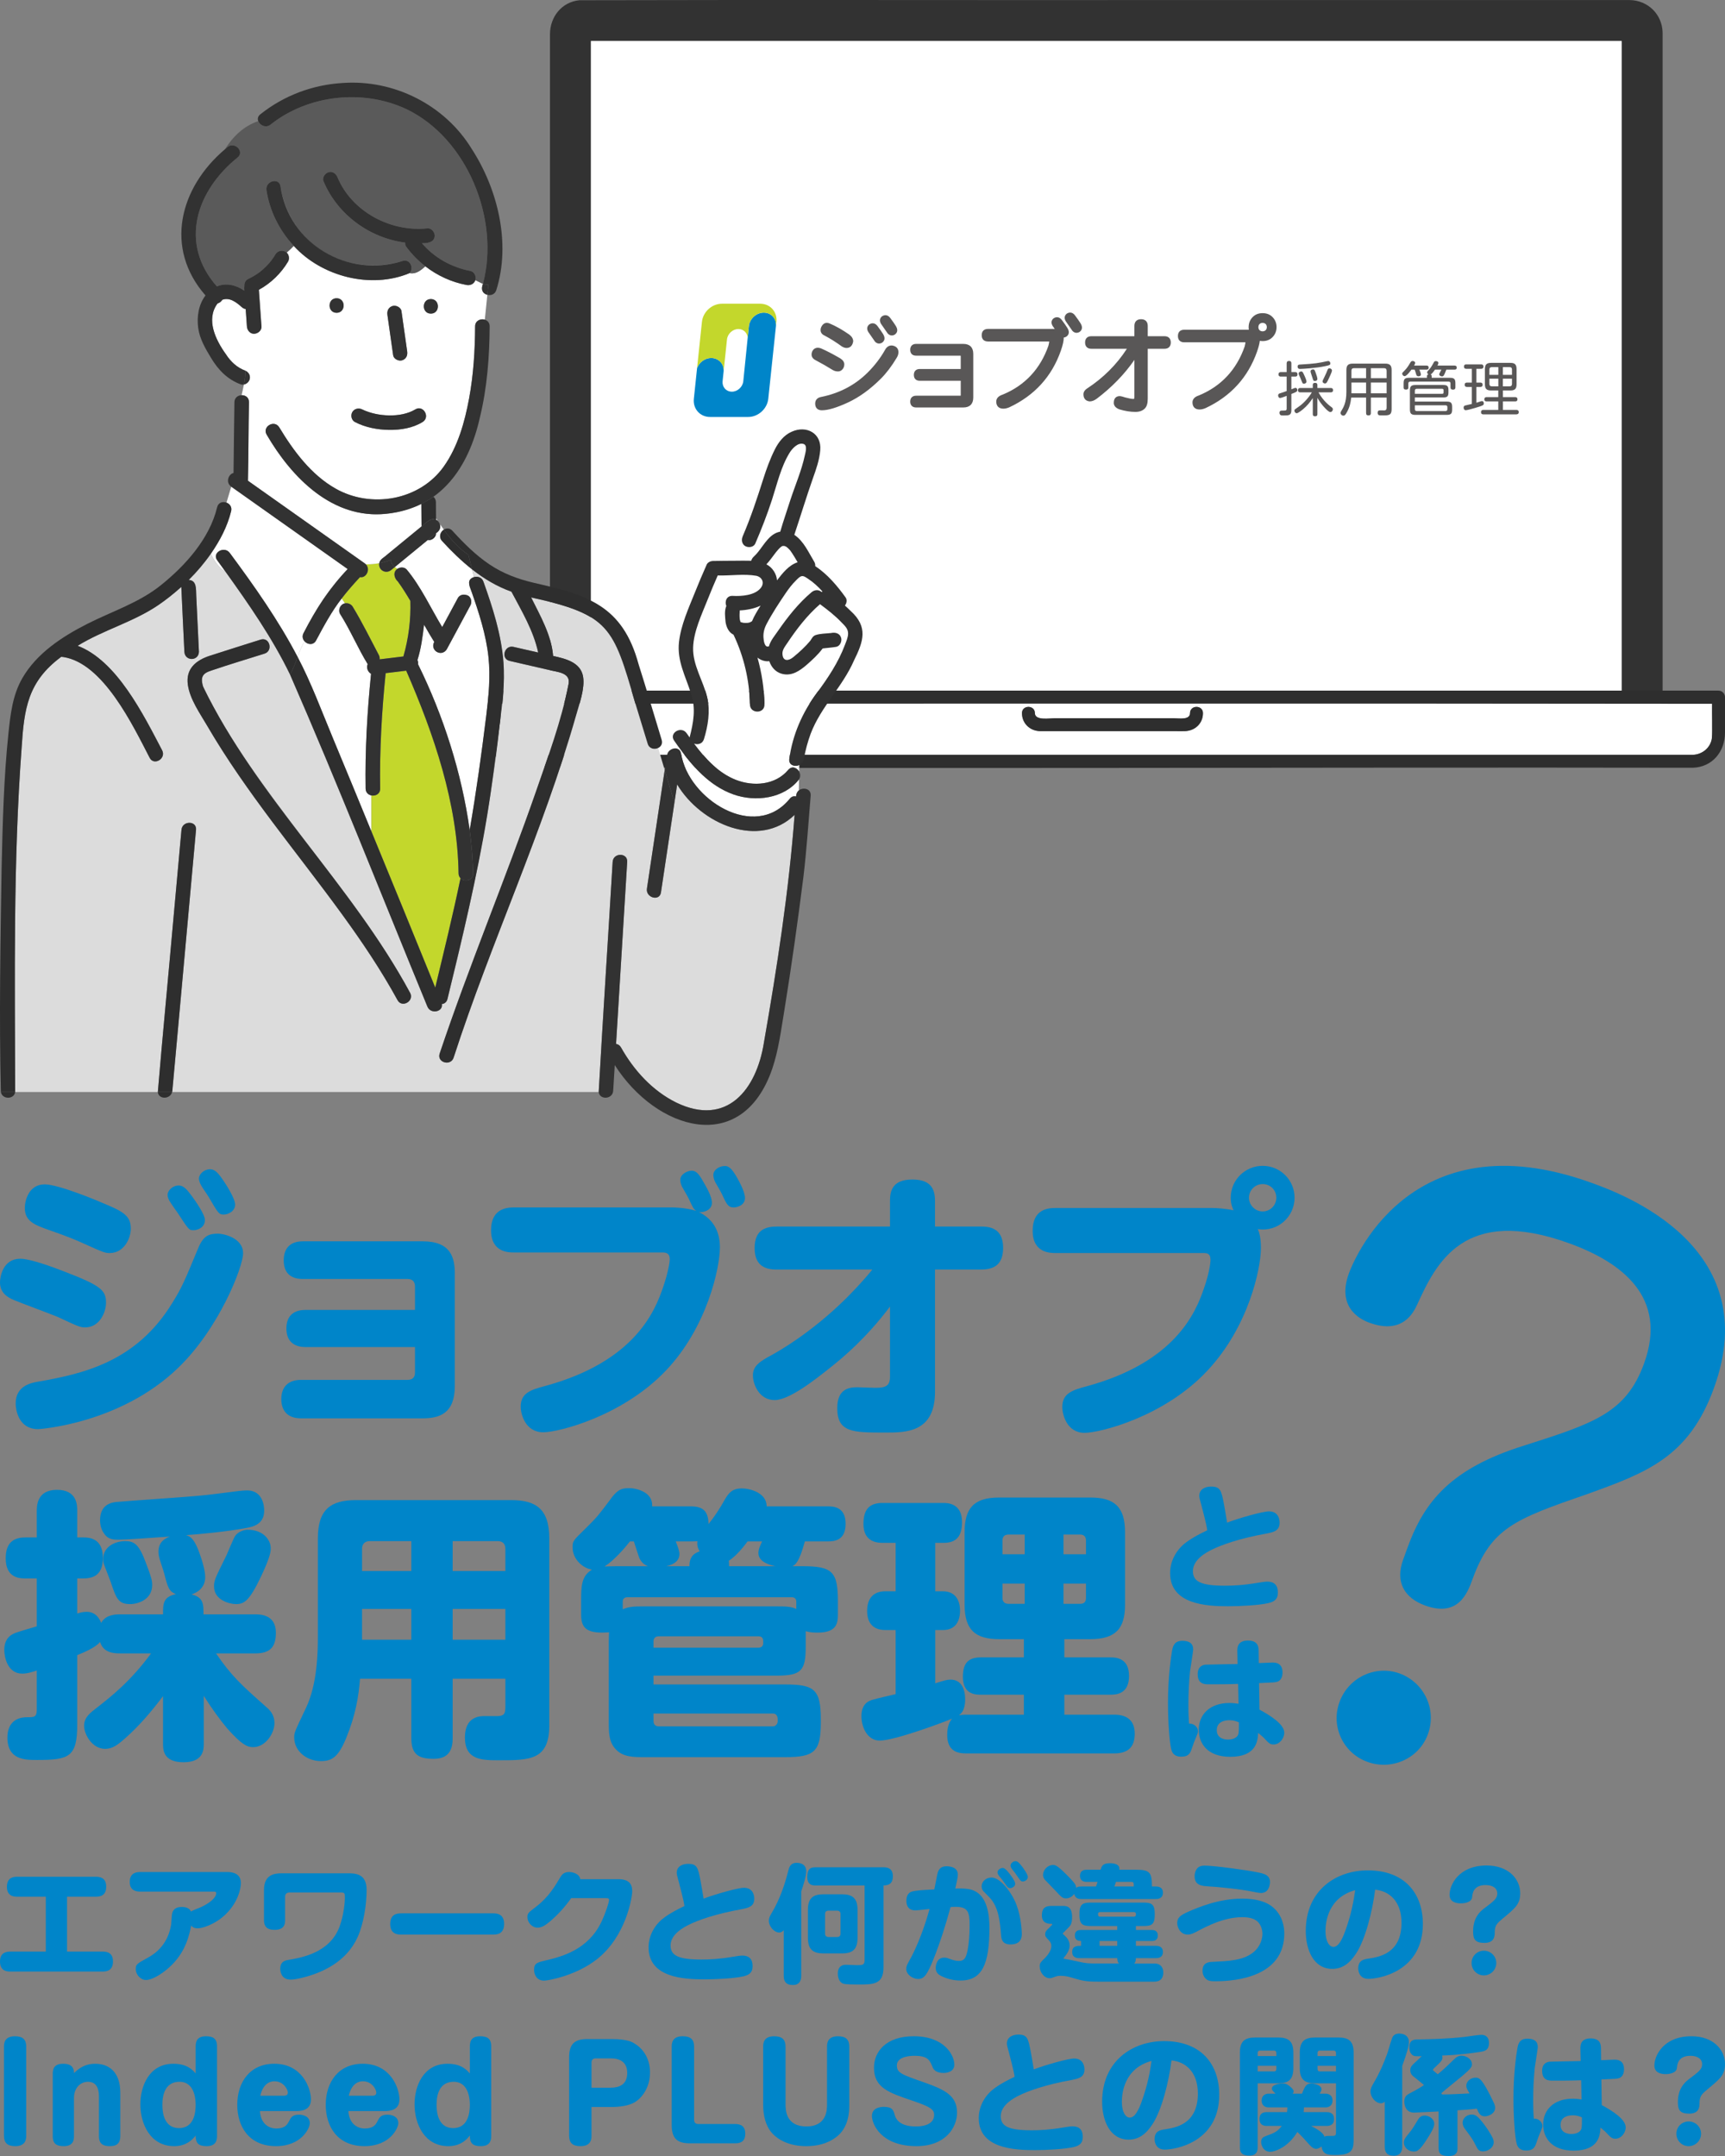 <?xml version="1.0" encoding="UTF-8"?>
<svg id="_レイヤー_1" data-name="レイヤー_1" xmlns="http://www.w3.org/2000/svg" width="320" height="400" version="1.1" viewBox="0 0 320 400">
  <rect x="0" y="0" width="320" height="400" fill="#808080" stroke="none"/>
  <!-- Generator: Adobe Illustrator 29.1.0, SVG Export Plug-In . SVG Version: 2.1.0 Build 142)  -->
  <defs>
    <style>
      .st0 {
        fill: #5a5a5a;
      }

      .st1 {
        fill: #595757;
      }

      .st2 {
        fill: #c3d72c;
      }

      .st3 {
        fill: #fff;
      }

      .st4 {
        fill: #0085c9;
      }

      .st5 {
        fill: #dcdcdc;
      }

      .st6 {
        fill: #323232;
      }

      .st7 {
        fill: #2e2e2e;
      }
    </style>
  </defs>
  <g>
    <path class="st6" d="M109.62,128.132V7.606h191.211v120.526h7.595V48.675c-.013-14.216.019-28.433,0-42.647-.082-3.375-2.724-5.958-6.087-6.017-29.045,0-58.091,0-87.136,0-35.912.032-71.83-.062-107.739.032-3.272.331-5.425,3.098-5.438,6.282-.005,15.426.003,30.852,0,46.278v75.529h7.595Z"/>
    <path class="st3" d="M109.62,7.606v120.526h191.211V7.606H109.62Z"/>
    <path class="st3" d="M317.602,134.928v-4.357c-74.91-.102-149.836-.013-224.753-.041v4.929c-.229,2.74,1.298,4.749,4.17,4.584,24.013,0,48.027,0,72.04,0h144.945c1.73-.056,3.251-1.237,3.55-2.987.117-.686.047-1.437.047-2.128ZM191.98,132.307c0,1.422,2.741.941,3.623.941h22.194c.855,0,2.962.389,2.962-.941,0-1.546,2.398-1.543,2.398,0,0,1.914-1.471,3.275-3.335,3.339-.636.022-1.277,0-1.913,0-8.351-.002-16.704.003-25.055,0-1.84-.077-3.273-1.464-3.273-3.339,0-1.546,2.398-1.543,2.398,0Z"/>
    <path class="st7" d="M318.801,128.132H100.871c-3.072-.007-6.149-.047-9.221,0-.648,0-1.199.549-1.199,1.199v6.286c-.206,3.126,1.575,6.028,4.748,6.692,72.904.381,145.879.007,218.805.133,3.678-.119,5.996-3.005,5.996-6.544v-6.567c0-.648-.549-1.199-1.199-1.199ZM314.004,140.044H97.019c-2.767.184-4.441-1.815-4.17-4.584,0-1.643,0-3.286,0-4.929,74.916.028,149.843-.061,224.753.041-.053,2.158.105,4.338-.047,6.485-.3,1.75-1.82,2.931-3.551,2.987Z"/>
    <path class="st7" d="M192.854,135.646c8.351.003,16.703-.002,25.055,0,.636,0,1.277.022,1.913,0,1.865-.063,3.335-1.425,3.335-3.339,0-1.543-2.398-1.546-2.398,0,0,1.329-2.107.941-2.962.941h-22.194c-.883,0-3.623.482-3.623-.941,0-1.543-2.398-1.546-2.398,0,0,1.875,1.433,3.262,3.273,3.339Z"/>
  </g>
  <g>
    <path class="st3" d="M144.14,107.67c1.032-1.329,2.178-2.819,3.827-3.355-.43-.734-.862-1.468-1.358-2.16-.179-.208-.64-.708-.903-.789.076.024.043.012-.101-.037-.065-.021-.133-.036-.2-.051.021.02-.206.029-.248.02-.015.004-.029.009-.044.013-.075.049-.151.097-.227.146-.368.298-.692.684-.986,1.055-.572.745-1.098,1.515-1.732,2.193,1.112.546,1.89,1.78,1.97,2.966Z"/>
    <path class="st3" d="M137.228,114.839c.034.184.081.364.142.541.002.004.004.008.006.011.026.014.051.03.077.043.148.048.299.087.452.116.29.027.58.029.87.001.108-.021.215-.049.32-.083.061-.032.124-.059.18-.1-.031.024-.063.048-.094.072.012-.004.025-.007.037-.012.094-.067.186-.136.287-.179.417-1.008,1.001-1.951,1.591-2.884-1.191.555-2.561.822-3.866.882-.035.53-.052,1.061-.001,1.59Z"/>
    <path class="st3" d="M149.906,107.386c-.312-.202-.768-.568-1.172-.496-.395.07-.764.495-1.032.756-.755.735-1.386,1.567-1.976,2.436-1.238,1.824-2.497,3.741-3.522,5.694-.421.803-.637,1.624-.573,2.535.038.546.196,1.917,1.004,1.601.002,0,.003,0,.005-.001.297-1.074,1.085-1.979,1.704-2.886,1.806-2.597,3.776-5.105,6.204-7.151.537-.456,1.298-.539,1.846-.051.058-.034.12-.061.182-.084-.805-.894-1.688-1.717-2.671-2.353Z"/>
    <path class="st3" d="M146.421,140.8c.577-4.45,2.436-8.643,5.095-12.225,2.04-2.748,3.997-5.678,5.205-8.9.25-.668.604-1.416.603-2.137-.001-.893-.593-1.42-1.174-2.018-1.223-1.287-2.612-2.378-4.036-3.428-2.409,2.089-4.352,4.637-6.115,7.28-.474.7-.966,1.319-.837,2.132.155,1.272,1.188,1.076,1.982.422,1.136-.93,2.224-1.918,3.162-3.047.279-.401.445-.838.939-1.039.92-.317,1.963-.291,2.927-.399.771-.179,1.635.056,1.865.91.178.648-.222,1.543-.942,1.66-.871.141-1.689.189-2.488.294-.864,1.161-1.927,2.127-3.007,3.075-1.3,1.112-2.781,2.123-4.591,1.62-1.164-.323-1.934-1.246-2.304-2.334-.789.094-1.569-.171-2.193-.663.798,2.829,1.246,5.751,1.299,8.715.031,1.74-2.667,1.735-2.698,0-.08-4.485-1.113-8.921-3.048-12.97-.893-.421-1.307-1.386-1.465-2.31-.087-.985-.259-2.085.134-3.012-.343-.818.044-1.939,1.174-1.875,1.629.092,4.117-.078,5.216-1.467.733-.927.297-2.003-.826-2.26-2.321-.4-4.809.011-7.156-.062-.657,1.492-1.287,2.997-1.888,4.513-1.092,2.754-2.59,5.869-2.679,8.868-.097,3.275,1.893,6.162,2.619,9.28.588,2.523.146,5.256-.609,7.705-.275.892-1.154,1.093-1.829.834,2.061,2.776,4.505,5.449,7.729,6.715,3.273,1.285,7.349.989,9.719-1.829.679-.807,1.64-.418,2.048.306l.021-1.225c-.849.384-2.001.014-1.852-1.132Z"/>
    <path class="st3" d="M139.356,104.039c.088-.346.315-.661.622-.898-.11.085-.132.098-.112.078.318-.272.576-.578.833-.901,1.121-1.402,2.122-3.333,4.043-3.683.563-1.972,1.257-3.914,1.874-5.873.887-2.718,2.076-5.445,2.677-8.24.119-.551.541-1.902-.219-2.15-1.059-.345-2.13.867-2.597,1.626-1.615,2.621-2.318,5.788-3.259,8.688-.9,2.772-1.955,5.479-3.107,8.156-.403.884-1.865.854-2.296.036l-1.456,3.155c1.001-.006,1.977-.031,2.997.004Z"/>
    <path class="st3" d="M60.358,110.606c1.255-1.777,2.669-3.428,4.137-5.03-7.198-5.092-14.395-10.186-21.593-15.278-.307.984-.592,1.973-.889,2.953.59.221,1.055.792.867,1.578-.701,2.875-2.096,5.498-3.781,7.928.616,1.245,1.406,2.544,2.752,3.334-.518-.713-1.029-1.433-1.553-2.14-1.035-1.398,1.308-2.743,2.33-1.362,4.543,6.139,9.047,12.514,12.583,19.297.369-1.021.742-2.02,1.296-2.888-.355-.384-.511-.949-.196-1.541,1.246-2.341,2.515-4.681,4.048-6.85Z"/>
    <path class="st3" d="M67.824,146.306c-.117-7.095.294-14.232,1.008-21.293-.597-.341-.934-1.18-.619-1.79-1.842-2.994-3.212-6.305-5.106-9.291-.473-.76.024-1.87.912-1.998-.203-.31-.414-.611-.636-.901-1.864,2.411-3.312,5.103-4.743,7.783-.502.942-1.57.79-2.134.179-.554.868-.927,1.867-1.296,2.888,2.549,4.841,4.458,10.06,6.564,15.102,2.396,5.752,4.763,11.515,7.13,17.278v-6.687c-.566-.108-1.067-.531-1.079-1.272Z"/>
    <path class="st2" d="M85.067,162.048c-.175-12.998-4.582-25.853-9.714-37.623-1.27.155-2.54.309-3.81.464-.722,7.101-1.138,14.281-1.02,21.418.016.996-.861,1.418-1.619,1.272v6.687c3.978,9.641,7.906,19.302,11.838,28.962,1.618-6.749,3.278-13.492,4.685-20.289-.21-.214-.352-.508-.36-.891Z"/>
    <path class="st2" d="M72.635,105.701c-.983.879-2.482.129-2.283-1.213-.823.144-1.646.203-2.469.226.898.939.031,2.598-1.098,2.356-1.193,1.284-2.351,2.593-3.401,3.964.222.29.434.591.636.901.543-.097,1.121.146,1.418.636,1.765,2.911,3.26,5.966,4.848,8.974.131.247.162.517.144.78,1.468-.179,2.937-.357,4.405-.536.965-3.353,1.401-6.851,1.29-10.312-.732-1.226-1.479-2.448-2.327-3.598-.679-.615-.949-1.744-.085-2.338-.162-.109-.32-.221-.467-.34-.204.167-.407.334-.611.501Z"/>
    <path class="st3" d="M90.615,121.913c-.447-4.211-1.801-8.317-3.196-12.307-.244.244-.525.525-.816.816.793.208,1.024,1.244.659,1.901-.185.343-.369.686-.554,1.028-1.278,2.373-2.556,4.746-3.834,7.119-.962,1.497-3.173.221-2.32-1.38-.661-1.043-1.281-2.113-1.888-3.191-.266,2.204-.544,4.436-1.224,6.557.108.251.154.516.106.775,4.696,9.528,8.097,20.136,9.582,30.757,1.213-7.006,2.186-14.047,3.062-21.121.45-3.635.812-7.297.424-10.955Z"/>
    <path class="st3" d="M82.008,100.374c-.679-.741-.323-1.691.323-2.112-.256-.354-.509-.713-.757-1.075.283.715-.067,1.349-.672,1.731-.02.799-.788,1.394-1.562,1.282-2.031,1.666-4.062,3.333-6.094,5,.147.119.305.231.467.34.514-.359,1.314-.362,1.742.133,2.675,3.222,4.419,7.105,6.578,10.669.966-1.794,1.932-3.588,2.898-5.382.326-.606,1.066-.765,1.671-.539.292-.292.572-.572.816-.816-.415-1.062-.817-2.101.507-2.54-.12-.48-.24-.96-.36-1.439-1.995-1.568-3.828-3.364-5.558-5.252Z"/>
    <path class="st5" d="M125.617,145.539c-.168,1.122-.336,2.243-.505,3.365l.125.418-.125-.418c-.833,5.557-1.667,11.115-2.5,16.672-.257,1.714-2.857.981-2.602-.717,1.1-7.332,2.199-14.664,3.299-21.996l-1.219-4.085c-.687.331-1.656.156-1.944-.787-.793-2.597-1.585-5.194-2.378-7.791-3.987-13.722-4.683-16.197-19.233-19.351,1.693,3.419,3.764,6.986,4.067,10.856,2.277.499,5.13,1.162,5.564,3.861.346,2.217-.697,5.029-1.292,7.159-6.153,21.636-15.8,42.11-22.719,63.481-.521,1.653-3.125.943-2.602-.717,5.506-16.405,12.218-32.383,17.906-48.727,2.227-6.465,4.64-12.928,5.973-19.65.622-2.397-2.107-2.413-3.727-2.845-2.389-.55-4.778-1.101-7.167-1.651-1.694-.39-.973-2.992.717-2.602,1.526.352,3.054.698,4.582,1.048-.881-4.072-3.04-7.665-4.962-11.288-2.704-.961-5.106-2.415-7.31-4.147.12.48.24.96.36,1.439.656-.191,1.468.034,1.758.859,3.601,9.819,4.676,16.109,3.007,26.51-1.844,17.209-5.476,34.126-9.681,50.896-.146.608-.578.9-1.05.952.297,1.425-2.067,1.965-2.677.463-8.462-20.554-16.592-41.252-25.488-61.621-.06.099-.118.2-.183.297.065-.097.122-.198.183-.297-3.272-6.749-7.582-12.943-11.945-19.035-1.346-.789-2.136-2.088-2.752-3.334-1.203,1.724-2.585,3.346-4.09,4.84,1.534.082,1.329,1.744,1.394,2.854.167,3.491.334,6.983.501,10.474-.058,1.77-2.604,1.786-2.698,0-.185-4.012-.396-8.025-.569-12.036-1.377,1.24-2.821,2.389-4.311,3.403-4.611,3.129-10.179,4.591-14.923,7.519,7.282,2.759,12.219,12.809,15.683,19.407.778,1.549-1.551,2.914-2.33,1.362-3.139-6.068-8.608-17.529-15.986-18.678-.134-.018-.271-.022-.404-.045-6.227,4.612-6.883,9.611-7.352,16.867-1.577,21.245-1.247,42.591-1.2,63.878h26.468c.905-10.752,1.948-21.501,2.899-32.253.495-5.467.991-10.933,1.486-16.4.156-1.718,2.855-1.729,2.698,0-1.493,16.215-2.894,32.445-4.433,48.653h79.131c.801-14.234,1.741-28.469,2.589-42.704.106-1.728,2.805-1.734,2.699,0-.689,11.264-1.378,22.528-2.067,33.792.353.044.69.239.919.646,2.386,4.251,5.846,8.055,10.265,10.231,9.351,4.508,14.856-2.354,16.245-11.123,2.448-14.001,4.625-28.08,5.694-42.26-6.592,6.35-17.356,1.751-21.786-5.643ZM73.743,185.554c-9.978-18.146-24.892-32.977-35.284-50.862-1.354-2.322-3.218-4.922-3.609-7.632-.426-2.955,1.466-4.547,4.056-5.391,3.142-1.024,6.3-2.002,9.449-3.003,1.662-.528,2.366,2.078.717,2.602-3.261,1.036-6.552,2.007-9.79,3.113-.624.213-1.397.459-1.69,1.116-.254.569-.095,1.281.072,1.848.412,1.402,1.274,2.712,1.981,3.98,10.455,18.765,26.146,34.007,36.428,52.868.832,1.527-1.499,2.887-2.33,1.362Z"/>
    <path class="st3" d="M89.469,53.093c.046-.146.077-.296.12-.443-.468-.178-.914-.462-1.408-.682-.222.71-.939,1.034-1.639.902-2.801-.528-5.411-1.735-7.634-3.459-.864.755-1.721,1.495-2.937,1.265-7.153,2.993-16.284.656-21.483-5.061-.398.433-.84.846-1.309,1.25.451.41.565,1.155.252,1.68-1.295,2.174-3.183,4.007-5.408,5.219.161,2.27.321,4.541.482,6.811.053.754-.661,1.318-1.349,1.349-.764.034-1.3-.647-1.349-1.349-.076-1.08-.153-2.161-.229-3.241-.251-.033-.505-.145-.737-.361-.982-.89-2.258-1.869-3.604-1.348-.195.317-.505.569-.858.668-.025.028-.052.054-.076.082-2.104,2.931-.338,6.645,1.612,9.359.882,1.364,2.058,2.474,3.603,3.038,0-.005,0-.011,0-.016,0,.005,0,.011,0,.016,1.238.53,1.056,2.288-.272,2.571-.129.673-.284,1.326-.429,1.977.69-.02,1.388.41,1.37,1.299-.1,4.857-.08,9.717-.193,14.573,7.054,4.991,14.107,9.982,21.161,14.972.064.039.125.082.183.13.182.134.392.258.546.421.823-.024,1.646-.082,2.469-.226.117-.759.953-1.081,1.451-1.577,2.132-1.749,4.265-3.499,6.397-5.249-.01-1.398-.021-2.796-.031-4.193-12.514,5.834-22.537-2.223-28.696-12.823-.9-1.492,1.434-2.847,2.33-1.362,2.644,4.383,5.916,8.799,10.457,11.37,6.609,3.742,15.615,2.192,20.082-4.128,2.601-3.681,3.871-8.234,4.68-12.613.814-4.404,1.089-8.897,1.116-13.371.006-1.062,1.014-1.471,1.797-1.235l.469-4.608c-.662-.17-1.199-.765-.934-1.606ZM72.813,56.776c.632-.204,1.56.241,1.66.943.044.31.088.619.132.929.31,2.181.62,4.361.929,6.542.107.752-.174,1.411-.942,1.66-.632.205-1.56-.241-1.66-.942-.354-2.49-.708-4.98-1.061-7.471-.107-.751.174-1.411.942-1.66ZM62.443,58.033c-1.739,0-1.736-2.698,0-2.698s1.736,2.698,0,2.698ZM78.398,78.293c-1.831,1.134-4.105,1.492-6.228,1.463-2.171-.029-4.391-.455-6.329-1.459-.649-.336-.838-1.241-.484-1.846.381-.651,1.199-.819,1.846-.484,1.387.719,3.276,1.068,4.967,1.091,1.744.024,3.464-.226,4.866-1.095,1.482-.918,2.835,1.418,1.362,2.33ZM79.928,58.185c-1.739,0-1.736-2.698,0-2.698s1.736,2.698,0,2.698Z"/>
    <path class="st3" d="M81.197,96.636c-.104-.154-.207-.309-.311-.464,0,.088.001.175.002.263.108.049.211.118.309.201Z"/>
    <path class="st3" d="M136.039,147.382c-4.424-1.576-7.587-5.196-10.253-8.929l-.124.459c.339.123.611.411.686.904,1.296,8.429,13.665,16.357,20.158,8.371.349-.43.779-.525,1.169-.416.004-.458.202-.894.515-1.125l.036-2.054c-2.803,3.59-8.084,4.251-12.188,2.79Z"/>
    <path class="st0" d="M88.182,51.968c.493.219.94.504,1.408.682,3.182-11.947-2.92-27.03-14.262-32.433-8.031-3.731-18.19-2.625-25.131,2.903-.877.698-1.993.134-2.291-.643-2.751.932-4.719,2.897-6.196,5.235.158-.138.314-.278.474-.413,1.321-1.112,3.238.788,1.908,1.908-7.69,6.218-10.928,15.886-3.85,23.937,1.696-.749,3.631-.235,5.095.793-.011-.27-.072-.557,0-.82-.057-.524.182-1.111.656-1.335.785-.37,1.532-.819,2.227-1.339.776-.616,1.484-1.318,2.1-2.094.282-.374.542-.764.781-1.167.425-.734,1.454-.868,2.078-.318.469-.403.911-.817,1.309-1.25-2.647-2.851-4.464-6.459-5.055-10.331-.26-1.702,2.341-2.429,2.602-.717.733,4.808,3.441,9.202,7.543,11.865,4.456,2.893,10.058,3.542,15.107,1.984,1.425-.44,2.142,1.4,1.286,2.261,1.217.23,2.073-.51,2.937-1.265-1.34-1.038-2.539-2.264-3.554-3.642-.164-.223-.217-.492-.189-.76-6.579-.829-12.581-5.204-15.156-11.399-.282-.679.308-1.482.942-1.66.764-.214,1.381.273,1.66.943,2.668,6.418,9.902,10.197,16.678,9.472.729-.078,1.349.68,1.349,1.349-.007,1.272-1.376,1.427-2.363,1.413,2.264,2.674,5.504,4.484,8.985,5.14.726.135,1.157,1.046.922,1.7Z"/>
    <path class="st3" d="M139.107,115.498c.025-.021.053-.03.079-.049-.011.005-.022.009-.034.014-.015.012-.03.023-.045.035Z"/>
    <path class="st7" d="M80.864,93.152c-.003-.374-.179-.736-.45-.992-.713.497-1.469.924-2.247,1.308.01,1.398.021,2.796.031,4.193.778-.567,1.628-1.709,2.689-1.226,0-.088-.001-.175-.002-.263-.097-.145-.194-.289-.29-.433.096.145.193.289.29.433-.007-1.006-.015-2.013-.022-3.02Z"/>
    <path class="st7" d="M79.339,100.2c.774.112,1.543-.483,1.562-1.282-.521.427-1.041.855-1.562,1.282Z"/>
    <path class="st7" d="M42.88,94.829c.188-.786-.277-1.357-.867-1.578-.962,3.177-2.07,6.263-4.591,8.785,2.521-2.521,3.629-5.608,4.591-8.785-.677-.253-1.519-.043-1.735.861-1.391,5.818-5.882,10.806-10.433,14.461-4.066,3.265-9.005,4.819-13.602,7.147-4.685,2.372-9.436,5.464-12.115,10.126-1.804,3.139-2.198,6.732-2.568,10.266-.859,8.201-1.067,16.48-1.257,24.719-.22,13.917-.477,27.86-.141,41.771h2.651c-.047-21.287-.377-42.633,1.2-63.878.462-7.233,1.135-12.274,7.352-16.867.133.023.27.027.404.045,7.376,1.15,12.841,12.599,15.986,18.678.779,1.552,3.108.187,2.33-1.362-3.46-6.591-8.401-16.648-15.683-19.407,4.744-2.928,10.312-4.39,14.923-7.519,1.49-1.014,2.935-2.163,4.311-3.403.173,4.011.383,8.024.569,12.036.092,1.78,2.638,1.777,2.698,0-.167-3.491-.334-6.983-.501-10.474-.065-1.108.138-2.775-1.394-2.854,1.505-1.493,2.886-3.116,4.09-4.84-.282-.57-.532-1.129-.777-1.621.246.491.495,1.05.777,1.621,1.685-2.43,3.08-5.053,3.781-7.928Z"/>
    <path class="st7" d="M.162,202.6c.247,1.41,2.443,1.414,2.651,0H.162Z"/>
    <path class="st7" d="M82.331,98.262c-.646.421-1.002,1.371-.323,2.112,1.73,1.889,3.563,3.684,5.558,5.252-.224-.897-.449-1.794-.673-2.691-1.847-1.231-3.269-2.888-4.562-4.673Z"/>
    <path class="st7" d="M122.748,137.273c-1.429-4.683-2.811-9.384-4.289-14.052-2.952-10.865-9.404-12.812-19.439-15.096-2.954-.694-5.66-1.693-8.196-3.393-2.592-1.738-4.809-3.973-6.908-6.265-.494-.54-1.116-.511-1.585-.204,1.293,1.786,2.715,3.442,4.562,4.673.224.897.449,1.794.673,2.691,2.204,1.733,4.606,3.187,7.31,4.147,1.922,3.623,4.081,7.216,4.962,11.288-1.527-.349-3.055-.696-4.582-1.048-1.69-.39-2.412,2.212-.717,2.602,2.389.55,4.778,1.101,7.167,1.651,1.62.436,4.349.444,3.727,2.845-1.333,6.722-3.747,13.184-5.973,19.65-5.689,16.343-12.4,32.321-17.907,48.726-.523,1.66,2.081,2.37,2.602.717,6.919-21.371,16.566-41.845,22.719-63.481.594-2.13,1.638-4.943,1.292-7.159-.434-2.7-3.286-3.362-5.564-3.861-.303-3.87-2.373-7.436-4.067-10.856,14.574,3.161,15.243,5.641,19.233,19.351.793,2.597,1.585,5.194,2.378,7.791.288.944,1.257,1.119,1.944.787l-1.426-4.775,1.426,4.775c.519-.25.877-.787.658-1.505Z"/>
    <path class="st7" d="M42.627,102.588c-1.022-1.381-3.365-.036-2.33,1.362.523.707,1.035,1.427,1.553,2.14.296.173.615.325.968.443-.353-.118-.673-.269-.968-.443,4.363,6.091,8.672,12.286,11.945,19.035.617-1.017,1.017-2.14,1.415-3.24-3.536-6.783-8.04-13.157-12.583-19.297Z"/>
    <path class="st7" d="M93.4,122.872c-.385-5.15-2.014-10.106-3.716-14.947-.29-.825-1.102-1.05-1.758-.859.555,2.221,1.111,4.442,1.666,6.663-.555-2.221-1.111-4.442-1.666-6.663-1.325.44-.922,1.478-.507,2.54.136-.136.262-.262.374-.374-.112.112-.238.238-.374.374,1.395,3.991,2.749,8.097,3.196,12.307.389,3.658.026,7.32-.424,10.955-.875,7.074-1.848,14.115-3.062,21.121.355,2.678.579,5.367.636,8.058.029,1.356-1.599,1.646-2.338.891-1.407,6.797-3.067,13.54-4.685,20.289-3.932-9.66-7.86-19.321-11.838-28.962v1.739-1.739c-2.367-5.764-4.734-11.527-7.13-17.278-2.105-5.042-4.014-10.261-6.564-15.102-.398,1.1-.798,2.223-1.415,3.24,8.895,20.369,17.025,41.067,25.488,61.621.61,1.501,2.973.962,2.677-.463.472-.051.904-.343,1.05-.952,2.716-11.285,5.488-22.569,7.365-34.032.917-5.601,1.589-11.236,2.316-16.864.494-3.828.998-7.697.709-11.563Z"/>
    <path class="st7" d="M76.073,184.192c-10.875-20.194-28.406-36.154-38.41-56.848-.166-.567-.326-1.278-.072-1.848.293-.656,1.066-.903,1.69-1.116,3.238-1.106,6.529-2.077,9.79-3.113,1.649-.524.944-3.13-.717-2.602-3.149,1.001-6.307,1.979-9.449,3.003-2.59.844-4.482,2.436-4.056,5.391.391,2.71,2.254,5.31,3.609,7.632,7.25,12.422,16.609,23.406,25.044,35.009,3.701,5.092,7.225,10.322,10.241,15.853.832,1.525,3.162.165,2.33-1.362Z"/>
    <path class="st6" d="M120.459,161.864c-.15.998-.299,1.996-.449,2.994-.255,1.699,2.345,2.431,2.602.717.833-5.557,1.667-11.115,2.5-16.672l-1.804-6.042c-.95,6.334-1.9,12.668-2.85,19.002Z"/>
    <path class="st6" d="M148.191,146.646l-.087,4.963.087-4.963c-.313.232-.51.668-.515,1.125-.39-.109-.82-.014-1.169.416-6.493,7.986-18.862.058-20.158-8.371-.076-.494-.347-.782-.686-.904l-1.363,5.061,1.363-5.061c-.778-.281-1.919.316-1.929,1.372-.218.835-.27,1.726-.424,2.578l1.804,6.042c.168-1.122.336-2.243.505-3.365,4.431,7.394,15.194,11.993,21.786,5.643-1.069,14.18-3.246,28.259-5.693,42.26-1.384,8.76-6.897,15.637-16.245,11.123-4.419-2.176-7.878-5.98-10.265-10.231-.229-.408-.566-.602-.919-.646.689-11.264,1.378-22.528,2.067-33.792.106-1.734-2.593-1.728-2.698,0-.847,14.235-1.787,28.47-2.589,42.704h1.599-1.599c.15,1.486,2.589,1.403,2.689-.24.097-1.585.194-3.171.291-4.756,7.649,12.029,23.601,17.047,29.22.671,1.175-3.477,1.636-7.217,2.241-10.825,1.341-8.29,2.507-16.613,3.559-24.944.579-4.95.918-9.923,1.324-14.889.106-1.298-1.384-1.617-2.196-.97Z"/>
    <path class="st6" d="M67.882,104.714c-.559.016-1.118.02-1.677.02.559,0,1.118-.004,1.677-.02-.153-.164-.363-.287-.546-.421-.058-.048-.119-.091-.183-.13-7.054-4.991-14.107-9.981-21.161-14.972.113-4.855.093-9.716.193-14.573.017-.888-.68-1.319-1.37-1.299-.38,1.703-.683,3.385-.197,5.33-.486-1.945-.183-3.627.197-5.33-.659.019-1.312.45-1.328,1.299-.084,4.376-.098,8.752-.167,13.128-.96.219-1.513,1.777-.428,2.544.004.003.007.005.011.007.472-1.514.997-3.015,1.716-4.453-.719,1.437-1.244,2.939-1.716,4.453,7.198,5.093,14.395,10.186,21.593,15.278-3.351,3.499-5.997,7.572-8.185,11.88-.315.592-.159,1.157.196,1.541.41-.643.92-1.215,1.604-1.67-.684.456-1.193,1.027-1.604,1.67.564.611,1.632.763,2.134-.179,1.431-2.68,2.879-5.373,4.743-7.783-.243-.317-.496-.624-.776-.904.28.28.533.587.776.904,1.049-1.372,2.207-2.681,3.401-3.964,1.128.243,1.996-1.416,1.098-2.356Z"/>
    <path class="st6" d="M81.197,96.636c.124.184.251.367.376.55-.081-.216-.196-.416-.376-.55Z"/>
    <path class="st6" d="M72.505,103.874c-.718.289-1.436.488-2.154.614-.198,1.343,1.3,2.092,2.283,1.213.204-.167.407-.334.611-.501-.411-.332-.726-.729-.74-1.326Z"/>
    <path class="st6" d="M81.574,97.187c-.125-.183-.252-.366-.376-.55-1.074-.919-2.166.375-2.998,1.025-2.133,1.75-4.265,3.499-6.397,5.249-.498.498-1.333.818-1.451,1.577.718-.126,1.436-.325,2.154-.614,0-.014-.004-.026-.004-.04,0,.014.004.026.004.04.598-.241,1.197-.541,1.795-.939-.598.399-1.197.699-1.795.939.014.597.329.993.74,1.326,2.031-1.667,4.062-3.334,6.094-5,.521-.427,1.042-.855,1.562-1.282.605-.382.955-1.017.672-1.731Z"/>
    <path class="st6" d="M87.129,153.989c-1.485-10.621-4.885-21.23-9.582-30.757.047-.259.002-.524-.106-.775.68-2.121.958-4.352,1.224-6.557.608,1.077,1.228,2.147,1.888,3.191-.852,1.596,1.354,2.88,2.32,1.38,1.278-2.373,2.556-4.746,3.834-7.119.185-.343.369-.686.554-1.028.365-.656.134-1.693-.659-1.901-.853.853-1.82,1.82-2.407,2.407.587-.587,1.554-1.554,2.407-2.407-.605-.226-1.345-.067-1.671.539-.966,1.794-1.932,3.588-2.898,5.382-2.159-3.563-3.903-7.447-6.578-10.669-.429-.495-1.229-.492-1.743-.133.717.483,1.487.931,1.487,1.892,0-.961-.77-1.409-1.487-1.892-.864.595-.593,1.723.085,2.338.848,1.15,1.595,2.372,2.327,3.598.111,3.461-.325,6.959-1.29,10.312-1.468.179-2.937.358-4.405.536.018-.264-.014-.533-.144-.78-1.588-3.008-3.084-6.063-4.848-8.974-.297-.49-.875-.733-1.418-.636.999,1.527,1.822,3.229,3.085,4.492-1.263-1.263-2.086-2.965-3.085-4.492-.888.129-1.385,1.237-.912,1.998,1.895,2.986,3.265,6.297,5.106,9.291-.316.609.022,1.449.619,1.79-.714,7.061-1.125,14.198-1.008,21.293.012.741.513,1.164,1.079,1.272v-4.167,4.167c.759.145,1.636-.276,1.619-1.272-.118-7.137.299-14.316,1.02-21.418,1.27-.155,2.54-.309,3.81-.464,5.131,11.77,9.539,24.626,9.714,37.623.008.383.151.676.36.891.74.756,2.367.465,2.338-.891-.057-2.691-.281-5.381-.636-8.058Z"/>
    <path class="st7" d="M31.977,202.36c1.462-16.137,2.925-32.275,4.387-48.412.157-1.729-2.543-1.718-2.698,0-.495,5.467-.991,10.933-1.486,16.4-.951,10.751-1.994,21.5-2.899,32.253h2.65c.02-.077.038-.155.046-.24Z"/>
    <path class="st7" d="M29.281,202.6c.101,1.402,2.294,1.395,2.65,0h-2.65Z"/>
    <path class="st6" d="M89.935,59.307l-.597,5.868.597-5.868c-.782-.235-1.79.174-1.797,1.235-.027,4.473-.302,8.966-1.116,13.371-.809,4.379-2.079,8.932-4.68,12.613-4.467,6.32-13.473,7.87-20.082,4.128-4.541-2.571-7.813-6.987-10.457-11.37-.896-1.485-3.23-.13-2.33,1.362,4.633,7.949,12.198,15.747,22.171,14.67,10.133-.983,15.309-8.591,17.383-17.879,1.34-5.511,1.776-11.235,1.81-16.894.004-.676-.403-1.085-.902-1.235Z"/>
    <path class="st6" d="M72.932,65.907c.1.701,1.028,1.147,1.66.942.768-.249,1.049-.908.942-1.66-.354-2.49-.708-4.98-1.061-7.471-.1-.701-1.028-1.147-1.66-.943-.768.249-1.049.908-.942,1.66.354,2.49.708,4.981,1.061,7.471Z"/>
    <path class="st6" d="M79.928,55.487c-1.736,0-1.739,2.698,0,2.698s1.739-2.698,0-2.698Z"/>
    <path class="st6" d="M62.443,58.033c1.736,0,1.739-2.698,0-2.698s-1.739,2.698,0,2.698Z"/>
    <path class="st6" d="M46.315,70.364c.192-.698-.195-1.306-.798-1.593-.001.904-.116,1.752-.272,2.571.494-.1.94-.504,1.071-.977Z"/>
    <path class="st6" d="M52.946,46.699c-.651-.344-1.46-.164-1.846.484-.239.403-.499.793-.781,1.167-.616.776-1.324,1.478-2.1,2.094-.695.52-1.442.968-2.227,1.339-.473.224-.712.811-.656,1.335-.073.263-.011.55,0,.82-1.463-1.028-3.399-1.542-5.095-.793-7.079-8.016-3.825-17.757,3.85-23.937,1.33-1.12-.587-3.02-1.908-1.908-.16.135-.316.275-.474.413-1.546,2.448-2.565,5.291-3.388,7.762.824-2.471,1.842-5.314,3.388-7.762-8.389,7.11-11.289,18.322-3.589,27.101-1.292,1.703-1.636,3.957-1.352,6.037.284,2.05,1.339,3.829,2.393,5.574,1.338,2.216,3.027,3.974,5.494,4.883.193.071.394.074.589.035.157-.819.271-1.667.272-2.571-1.545-.563-2.721-1.673-3.603-3.038-1.949-2.712-3.715-6.432-1.612-9.359.024-.029.051-.054.076-.082.354-.099.664-.351.858-.668,1.346-.521,2.622.459,3.604,1.348.232.217.485.328.737.361.076,1.08.153,2.161.229,3.241.05.702.585,1.383,1.349,1.349.688-.031,1.403-.595,1.349-1.349-.161-2.27-.321-4.541-.482-6.811,2.226-1.212,4.113-3.045,5.408-5.219.313-.525.2-1.27-.252-1.68-1.813,1.558-4.038,2.975-5.863,4.8,1.825-1.825,4.05-3.242,5.863-4.8-.07-.064-.147-.12-.232-.166Z"/>
    <path class="st6" d="M74.685,48.415c-10.124,3.262-21.162-3.18-22.65-13.849-.261-1.711-2.862-.984-2.602.718.591,3.872,2.407,7.48,5.055,10.331.338-.368.655-.745.923-1.146-.268.401-.585.779-.923,1.146,5.198,5.717,14.332,8.055,21.483,5.061-.491-.093-1.037-.336-1.671-.811.634.475,1.18.718,1.671.811.856-.862.139-2.701-1.286-2.261Z"/>
    <path class="st6" d="M87.26,50.268c-3.481-.657-6.721-2.466-8.985-5.14.985.013,2.358-.14,2.363-1.413,0-.669-.62-1.427-1.349-1.349-6.775.725-14.01-3.054-16.678-9.472-.278-.67-.895-1.156-1.66-.943-.634.178-1.225.981-.942,1.66,2.575,6.195,8.578,10.57,15.156,11.399-.028.267.025.537.189.76,1.015,1.378,2.214,2.604,3.554,3.642.767-.67,1.542-1.344,2.587-1.344-1.045,0-1.821.674-2.587,1.344,2.223,1.723,4.833,2.931,7.634,3.459.7.132,1.417-.191,1.639-.902-.388-.172-.806-.304-1.289-.304.483,0,.901.131,1.289.304.236-.654-.196-1.565-.922-1.7Z"/>
    <path class="st6" d="M89.59,52.65c-.378.977-.159,1.786.814,2.049l.194-1.907c-.36.035-.691-.022-1.008-.143Z"/>
    <path class="st6" d="M87.486,27.593c-4.988-8.14-14.382-12.861-23.884-12.199-5.602.326-10.924,2.322-15.313,5.817-.473.376-.543.851-.383,1.265.66-.223,1.354-.401,2.109-.495-.755.094-1.449.272-2.109.495.299.776,1.414,1.341,2.291.643,6.941-5.528,17.1-6.634,25.131-2.903,11.344,5.405,17.443,20.482,14.262,32.433.317.12.648.178,1.008.143l.113-1.108-.113,1.108c.248-.024.507-.085.793-.228-.286.143-.545.204-.793.228l-.194,1.907c.646.166,1.411-.072,1.668-.888,2.736-8.674.262-18.751-4.586-26.217Z"/>
    <path class="st6" d="M65.357,76.451c-.354.605-.165,1.51.484,1.846,1.938,1.004,4.158,1.43,6.329,1.459,2.123.029,4.397-.329,6.228-1.463,1.473-.913.12-3.248-1.362-2.33-2.792,1.628-6.991,1.348-9.833.004-.647-.335-1.465-.167-1.846.484Z"/>
    <path class="st6" d="M148.252,143.157l-.025,1.435c.307-.481.263-1.014.025-1.435Z"/>
    <path class="st6" d="M157.785,113.335c-.339-.34-.689-.668-1.046-.989.33-.428.445-1.063.119-1.515-1.58-2.188-3.36-4.293-5.625-5.798.021-.266-.032-.539-.171-.783-1.073-1.767-1.946-3.832-3.71-5.029,1.161-3.479,2.227-6.995,3.439-10.457.604-1.696,1.213-3.397,1.368-5.205.304-3.176-2.558-4.712-5.303-3.459-1.428.617-2.435,1.919-3.116,3.279-.865,1.728-1.539,3.564-2.123,5.404-1.15,3.624-2.33,7.202-3.835,10.698-.204.474-.212.99.034,1.398l1.599-3.464-1.599,3.464c.431.817,1.892.849,2.296-.036,1.152-2.677,2.207-5.384,3.107-8.156.941-2.9,1.644-6.067,3.259-8.688.467-.759,1.538-1.971,2.597-1.626.759.248.337,1.598.219,2.15-.601,2.795-1.79,5.522-2.677,8.24-.617,1.958-1.31,3.9-1.874,5.873-1.922.351-2.922,2.28-4.043,3.683-.205.256-.398.489-.629.717-.064.063-.378.325-.091.105-.308.237-.534.552-.622.898-1.02-.035-1.996-.01-2.997-.004l-1.061,2.299,1.061-2.299c-1.366.004-2.732.014-4.098.042-.438.009-.974.242-1.165.668-.78,1.741-1.517,3.503-2.228,5.273-1.155,2.874-2.553,5.952-2.908,9.054-.405,3.548,1.204,6.345,2.229,9.611.928,2.766.448,5.387-.265,8.134-.183-.26-.369-.521-.547-.779-.98-1.42-3.32-.072-2.33,1.362.242.351.489.702.74,1.052l.421-1.566-.421,1.566c2.666,3.733,5.829,7.353,10.253,8.929,4.104,1.461,9.385.801,12.188-2.79l.025-1.435c-.408-.724-1.369-1.113-2.048-.306-2.37,2.818-6.447,3.114-9.719,1.829-3.224-1.266-5.668-3.94-7.729-6.715.675.259,1.554.058,1.829-.834.755-2.449,1.197-5.183.609-7.705-.727-3.119-2.716-6.006-2.619-9.28.089-2.999,1.587-6.114,2.679-8.868.601-1.515,1.231-3.02,1.888-4.513,2.345.072,4.835-.338,7.156.062,1.123.256,1.559,1.333.826,2.26-1.099,1.389-3.587,1.559-5.216,1.467-1.13-.064-1.517,1.057-1.174,1.875-.394.927-.222,2.027-.134,3.012.158.924.573,1.889,1.466,2.31,1.934,4.049,2.967,8.485,3.048,12.97.031,1.735,2.73,1.74,2.698,0-.053-2.964-.501-5.886-1.299-8.715.624.491,1.405.757,2.193.663.37,1.087,1.14,2.01,2.304,2.334,1.81.503,3.292-.507,4.591-1.62,1.08-.948,2.143-1.914,3.007-3.075.799-.106,1.616-.153,2.488-.294.72-.117,1.12-1.011.942-1.66-.23-.854-1.094-1.089-1.865-.91-.964.108-2.007.082-2.927.399-.494.201-.66.638-.939,1.039-.939,1.13-2.026,2.118-3.162,3.047-.793.652-1.826.85-1.982-.423-.129-.813.363-1.432.837-2.132,1.763-2.643,3.706-5.191,6.115-7.28,1.424,1.05,2.813,2.14,4.036,3.428.582.598,1.173,1.125,1.174,2.018.001.721-.353,1.469-.603,2.137-1.207,3.223-3.164,6.152-5.205,8.9-2.659,3.582-4.518,7.775-5.095,12.225-.149,1.146,1.003,1.515,1.852,1.132l.059-3.357-.059,3.357c.423-.191.773-.566.846-1.132-.093.717-.007.06.025-.112.277-1.553.695-3.08,1.236-4.561,1.897-5.004,5.913-8.708,8.043-13.6,1.75-3.531,2.661-6.22-.639-9.192ZM139.107,115.498c.015-.011.03-.023.045-.035.011-.005.022-.009.034-.014-.025.019-.054.028-.079.049ZM139.504,115.25c-.101.043-.194.112-.287.179-.012.005-.025.008-.037.012.031-.024.063-.048.094-.072-.056.041-.119.068-.18.1-.105.033-.211.061-.32.083-.29.027-.58.026-.87-.001-.153-.029-.304-.067-.452-.116-.026-.013-.052-.029-.077-.043-.002-.004-.004-.008-.006-.011-.061-.177-.108-.357-.142-.541-.051-.529-.034-1.06.001-1.59,1.304-.06,2.675-.327,3.866-.882-.59.934-1.174,1.876-1.591,2.884ZM143.901,102.511c.295-.37.618-.757.986-1.055.076-.049.152-.096.227-.146.014-.005.029-.009.044-.013.042.009.268,0,.248-.02.067.015.134.03.2.051.143.049.177.061.101.037.262.08.726.582.903.789.495.692.928,1.426,1.358,2.16-1.65.537-2.795,2.027-3.827,3.355-.08-1.185-.858-2.42-1.97-2.966.634-.678,1.16-1.448,1.732-2.193ZM152.394,109.823c-.548-.488-1.308-.405-1.846.051-2.428,2.046-4.399,4.554-6.204,7.151-.62.907-1.408,1.811-1.704,2.886-.002,0-.003,0-.005.001-.809.316-.966-1.055-1.004-1.601-.064-.911.152-1.732.573-2.535,1.025-1.953,2.284-3.87,3.522-5.694.59-.87,1.221-1.702,1.976-2.436.268-.261.637-.686,1.032-.756.404-.072.861.294,1.172.496.983.637,1.866,1.459,2.671,2.353-.063.023-.124.05-.182.084Z"/>
  </g>
  <g>
    <g>
      <path class="st1" d="M239.559,76.055c0,1.026-.458,1.026-1.419,1.026-.371,0-.458,0-.557-.055-.164-.087-.229-.273-.229-.437,0-.415.284-.415.666-.415.513,0,.666,0,.666-.382v-2.347c-.24.087-1.037.393-1.201.393-.284,0-.382-.295-.382-.469,0-.284.207-.36.36-.404.567-.175.84-.273,1.222-.415v-2.685h-1.07c-.109,0-.437,0-.437-.404,0-.415.306-.426.437-.426h1.07v-1.572c0-.164,0-.491.436-.491.426,0,.437.295.437.447v1.615h.699c.131,0,.436.011.436.415s-.273.415-.436.415h-.699v2.368c.087-.044.48-.196.567-.229.033-.011.131-.044.207-.044.207,0,.327.196.327.393,0,.218-.109.284-.197.349-.142.087-.48.229-.906.393v2.958ZM243.532,73.85c-.491.764-1.08,1.462-1.768,2.041-.273.229-.96.775-1.222.775-.229,0-.426-.262-.426-.491,0-.033.011-.131.109-.229.044-.044.731-.524.84-.6.699-.491,1.681-1.506,2.292-2.554h-2.128c-.153,0-.447-.011-.447-.404,0-.404.327-.404.447-.404h2.303v-.535c0-.142,0-.415.426-.415s.426.273.426.415v.535h2.456c.207,0,.447.044.447.415s-.284.393-.447.393h-2.248c.873,1.615,2.063,2.488,2.445,2.772.098.076.218.164.218.382,0,.207-.175.502-.469.502-.251,0-.622-.371-.895-.644-.699-.688-1.211-1.484-1.506-1.997v3.001c0,.142,0,.426-.426.426s-.426-.284-.426-.426v-2.958ZM245.813,67.935c-1.713.371-4.267.513-4.649.513-.098,0-.447,0-.447-.437,0-.349.262-.36.382-.371,2.99-.175,3.405-.273,5.108-.633.076-.011.153-.022.207-.022.262,0,.371.262.371.415,0,.327-.142.36-.971.535ZM241.96,69.637c.131.284.404.895.404,1.146,0,.284-.284.404-.469.404-.24,0-.262-.055-.469-.578-.164-.426-.186-.48-.415-.971-.055-.12-.098-.218-.098-.327,0-.306.349-.382.447-.393.251,0,.295.044.6.72ZM244.11,69.288c.098.262.273.775.273,1.015,0,.295-.295.382-.469.382-.273,0-.316-.153-.447-.6-.022-.087-.251-.72-.284-.873-.033-.109-.065-.196-.065-.306,0-.306.338-.371.458-.371.273,0,.305.098.535.753ZM247.09,68.742c0,.262-.458,1.211-.611,1.539-.327.699-.426.862-.699.862-.185,0-.436-.131-.436-.393,0-.12.185-.491.284-.677.317-.633.557-1.211.611-1.375.055-.142.12-.36.371-.36.262,0,.48.186.48.404Z"/>
      <path class="st1" d="M254.303,73.763v2.859c0,.164-.022.447-.415.447-.338,0-.469-.12-.469-.447v-2.859h-2.761c-.109.993-.284,1.757-.764,2.641-.349.666-.491.709-.688.709-.295,0-.524-.24-.524-.502,0-.055,0-.131.098-.295.458-.753.982-1.615.982-3.602v-4.049c0-.917.36-1.201,1.201-1.201h5.992c.829,0,1.201.273,1.201,1.201v7.236c0,1.168-.535,1.168-1.637,1.168-.251,0-.622,0-.731-.044-.175-.087-.229-.273-.229-.447,0-.273.131-.447.426-.447.131,0,.742.022.862.011.229-.022.382-.131.382-.502v-1.877h-2.925ZM253.419,70.172v-1.866h-2.238c-.338,0-.48.164-.48.491v1.375h2.718ZM253.419,70.969h-2.718v1.997h2.718v-1.997ZM254.303,70.172h2.925v-1.375c0-.327-.153-.491-.491-.491h-2.434v1.866ZM257.228,70.969h-2.925v1.997h2.925v-1.997Z"/>
      <path class="st1" d="M261.833,68.578c-.076.098-.862,1.211-1.266,1.211-.207,0-.447-.218-.447-.458,0-.142,0-.153.404-.546.502-.502.775-.96,1.091-1.495.098-.164.186-.316.447-.316.131,0,.458.087.458.36,0,.131-.131.36-.196.491h2.303c.251,0,.404.109.404.382,0,.251-.12.371-.404.371h-1.321c.087.218.284.709.284.906,0,.295-.349.327-.447.327-.262,0-.36-.131-.415-.306-.175-.6-.196-.666-.306-.928h-.589ZM269.822,67.825c.196,0,.415.076.415.382,0,.273-.164.371-.415.371h-1.517c-.218.611-.393.939-.436,1.015-.066.109-.153.24-.36.24-.229,0-.524-.153-.524-.382,0-.098.033-.175.12-.316.142-.262.196-.371.284-.557h-1.19c-.142.207-.535.764-.797.895.164.087.186.207.186.327v.295h3.372c.786,0,1.026.207,1.026,1.026v.742c0,.12-.011.426-.426.426-.317,0-.48-.109-.48-.426v-.709c0-.207-.076-.349-.338-.349h-7.138c-.24,0-.349.12-.349.349v.709c0,.142,0,.415-.415.415-.327,0-.458-.098-.458-.415v-.742c0-.808.229-1.026,1.026-1.026h3.307v-.295c0-.142.044-.295.262-.349-.218-.153-.229-.306-.229-.349,0-.109.076-.218.098-.251.556-.611.633-.699,1.102-1.561.076-.153.164-.295.393-.295.065,0,.491.011.491.36,0,.109-.076.273-.175.469h3.165ZM268.359,74.505c.764,0,1.026.196,1.026,1.015v.437c0,.797-.229,1.015-1.026,1.015h-5.784c-.786,0-1.026-.24-1.026-1.026v-3.482c0-.775.229-1.037,1.026-1.037h5.173c.742,0,.95.229.95.96v.404c0,.731-.207.949-.96.949h-5.272v.764h5.894ZM262.466,73.064h5.064c.164,0,.262-.066.262-.262v-.393c0-.175-.076-.273-.262-.273h-4.704c-.24,0-.36.109-.36.36v.568ZM262.466,75.192v.72c0,.218.109.349.349.349h5.337c.218,0,.349-.109.349-.36v-.349c0-.24-.12-.36-.349-.36h-5.686Z"/>
      <path class="st1" d="M273.041,71.787h-.906c-.087,0-.426,0-.426-.404,0-.338.229-.404.426-.404h.906v-2.554h-1.026c-.109,0-.437,0-.437-.415,0-.382.273-.404.437-.404h2.739c.109,0,.436,0,.436.404,0,.327-.207.415-.426.415h-.884v2.554h.742c.164,0,.415.055.415.404,0,.317-.197.404-.415.404h-.742v2.925c.175-.044.404-.109.731-.229.185-.066.24-.066.305-.066.262,0,.338.229.338.415,0,.349-.076.393-1.681.873-.611.186-1.452.404-1.67.404-.262,0-.393-.251-.393-.48,0-.306.185-.36.273-.393.196-.055,1.081-.251,1.255-.295v-3.154ZM278.803,73.675h2.259c.109,0,.437.011.437.404s-.317.393-.437.393h-2.259v1.583h2.488c.098,0,.447,0,.447.404,0,.338-.24.415-.447.415h-6.123c-.098,0-.426,0-.426-.393,0-.415.295-.426.426-.426h2.772v-1.583h-2.15c-.109,0-.436,0-.436-.382,0-.371.262-.415.436-.415h2.15v-1.233h-1.31c-.841,0-1.168-.284-1.168-1.157v-2.794c0-.851.306-1.168,1.168-1.168h3.547c.819,0,1.157.284,1.157,1.168v2.794c0,.84-.295,1.157-1.157,1.157h-1.375v1.233ZM277.952,69.55v-1.441h-1.19c-.338,0-.469.175-.469.469v.971h1.659ZM277.952,70.259h-1.659v.95c0,.306.142.469.469.469h1.19v-1.419ZM278.792,69.55h1.692v-.971c0-.306-.131-.469-.458-.469h-1.233v1.441ZM278.792,70.259v1.419h1.233c.316,0,.458-.153.458-.469v-.95h-1.692Z"/>
    </g>
    <g>
      <g>
        <path class="st1" d="M152.993,62.274c1.024.54,2.089,1.21,3.167,1.994l.025.016c.303.182.588.274.85.274.385,0,1.06-.154,1.233-1.185l.005-.056c0-.461-.247-.881-.735-1.248l-.011-.007c-1.315-.911-2.546-1.605-3.666-2.063-.164-.067-.325-.099-.477-.099-.327,0-.782.153-1.085.883l-.012.033c-.198.661.059,1.191.707,1.457"/>
        <path class="st1" d="M163.467,60.131c.348.5.749,1.076,1.198,1.726l.038.046c.221.222.468.335.738.335.158,0,.319-.041.478-.121l.028-.015c.266-.167.822-.652.257-1.594-.259-.416-.618-.929-1.065-1.526-.251-.335-.547-.505-.881-.505-.203,0-.411.067-.619.196l-.038.027c-.43.36-.483.877-.145,1.417l.01.014Z"/>
        <path class="st1" d="M161.104,61.634c.348.5.749,1.076,1.198,1.726l.038.047c.221.221.469.334.738.334.158,0,.319-.04.479-.121l.027-.015c.266-.166.822-.652.258-1.594-.261-.415-.619-.929-1.066-1.526-.251-.335-.547-.504-.881-.504-.203,0-.411.065-.619.195l-.037.027c-.431.361-.483.877-.145,1.417l.009.014Z"/>
        <path class="st1" d="M200.472,60.02c-.261-.415-.619-.928-1.065-1.525-.252-.335-.549-.505-.882-.505-.203,0-.411.065-.619.195l-.037.028c-.43.36-.483.876-.145,1.416l.009.014c.348.502.75,1.077,1.198,1.726l.04.047c.22.222.468.335.736.335.158,0,.32-.041.479-.121l.028-.015c.264-.167.82-.654.257-1.595"/>
        <path class="st1" d="M154.46,68.639c.301.18.639.273,1,.273.288,0,.552-.112.764-.325.266-.264.399-.598.399-.991,0-.423-.255-.796-.757-1.112l-.011-.007c-1.299-.749-2.417-1.334-3.323-1.74-.623-.309-1.16-.288-1.56.046l-.023.021c-.264.264-.399.599-.399.991,0,.301.137.73.782,1.051,1.037.545,2.089,1.148,3.131,1.793"/>
        <path class="st1" d="M165.566,64.11l-.025-.004c-.052-.006-.104-.009-.156-.009-.362,0-.87.149-1.229.861-.831,1.468-1.896,2.855-3.164,4.125-2.34,2.344-5.258,3.879-8.667,4.563-.71.13-1.102.568-1.102,1.234,0,.787.451,1.24,1.238,1.24,1.158,0,2.749-.477,4.865-1.458,2.074-.962,4.124-2.45,6.095-4.423,1.012-1.014,1.987-2.298,2.895-3.814.234-.355.352-.719.352-1.082,0-.665-.392-1.105-1.102-1.234"/>
        <path class="st1" d="M178.711,63.804h-8.771c-.681,0-1.088.408-1.088,1.091,0,.692.397,1.09,1.088,1.09h8.172c.069,0,.096.011.096.011.002.005.015.032.015.1v2.365h-7.608c-.681,0-1.088.408-1.088,1.088,0,.694.397,1.091,1.088,1.091h7.608v2.664c0,.069-.012.096-.012.098-.004.002-.031.014-.099.014h-8.172c-.681,0-1.088.408-1.088,1.091s.408,1.09,1.088,1.09h8.771c1.185,0,1.838-.654,1.838-1.84v-8.111c0-1.187-.654-1.841-1.838-1.841"/>
        <path class="st1" d="M216.025,62.378h-3.11v-1.914c0-.788-.451-1.24-1.238-1.24s-1.238.452-1.238,1.24v1.914h-7.983c-.74,0-1.164.425-1.164,1.165s.424,1.165,1.164,1.165h6.584c-1.88,2.923-4.382,5.415-7.444,7.412l-.012.009c-.568.406-.635.885-.589,1.217.068.659.468,1.058,1.128,1.122l.033.002c.423,0,.869-.174,1.329-.52,2.787-2.116,5.122-4.527,6.953-7.177v6.906c0,.337-.095.337-.187.337-.319,0-.841-.096-1.552-.287-.636-.211-.867-.238-.997-.238-.327,0-1.088.121-1.088,1.24,0,.382.182.903,1.048,1.219l.019.006c1.025.308,2.016.465,2.945.465.739,0,1.323-.21,1.74-.625.369-.369.549-.964.549-1.816v-9.272h3.11c.74,0,1.164-.425,1.164-1.165s-.424-1.165-1.164-1.165"/>
        <path class="st1" d="M236.034,58.797c-.465-.465-1.075-.699-1.814-.699s-1.349.235-1.814.699c-.513.515-.773,1.151-.773,1.893,0,.179.011.341.035.487h-11.991c-.739,0-1.163.424-1.163,1.165s.424,1.165,1.163,1.165h11.32c.015,0,.026,0,.035.001.001.009.002.021.002.036,0,.067-.019.251-.137.729-1.507,4.327-4.363,7.383-8.485,9.088-.99.31-1.198.875-1.198,1.295,0,.836.479,1.316,1.313,1.316.345,0,.718-.085,1.118-.258,4.662-2.181,7.874-5.708,9.547-10.482.283-.81.453-1.471.516-2.004.178.036.35.054.513.054.74,0,1.35-.236,1.815-.701.513-.514.773-1.15.773-1.892s-.261-1.378-.775-1.893M233.54,60.259c.069-.099.152-.182.253-.253.288-.137.565-.138.856.001.1.069.183.152.253.252.069.147.104.29.104.43s-.035.284-.104.429c-.072.101-.153.185-.252.253-.289.14-.573.138-.857,0-.099-.068-.184-.153-.253-.253-.07-.145-.104-.285-.104-.429,0-.141.035-.285.104-.43"/>
        <path class="st1" d="M196.967,59.359c-.251-.335-.547-.505-.881-.505-.203,0-.411.067-.619.196l-.037.027c-.431.36-.483.876-.145,1.416l.009.015c.125.178.248.353.369.524-.077-.004-.158-.006-.241-.006h-12.145c-.74,0-1.164.424-1.164,1.165s.424,1.165,1.164,1.165h11.32c.015,0,.026.001.035.002.001.009.001.019.001.033,0,.068-.017.251-.136.729-1.509,4.327-4.364,7.385-8.487,9.088-.988.31-1.197.876-1.197,1.296,0,.836.478,1.316,1.313,1.316.343,0,.717-.085,1.117-.257,4.663-2.183,7.874-5.708,9.547-10.483.367-1.049.545-1.847.545-2.439v-.016c.145-.01.29-.058.44-.147.266-.166.822-.652.257-1.595-.259-.415-.618-.928-1.065-1.525"/>
      </g>
      <path class="st4" d="M142.522,73.983l1.431-13.563c-.001.017-.004.033-.006.049.117-1.364-.886-2.466-2.255-2.466s-2.595,1.098-2.765,2.462c.001-.017.002-.033.004-.049l-1.045,10.314c-.112,1.065-1.067,1.939-2.124,1.939-.408,0-.772-.132-1.061-.355-.007-.005-.016-.012-.023-.019-.035-.028-.07-.057-.103-.088-.016-.014-.03-.03-.044-.046-.027-.026-.053-.053-.077-.08-.009-.01-.016-.021-.025-.03-.285-.348-.436-.812-.382-1.322l.2-1.92c.068-1.327-.971-2.389-2.313-2.389-1.166,0-2.229.798-2.622,1.879l-.598,5.702c-.194,1.852,1.153,3.359,3.002,3.359h7.078c1.861,0,3.532-1.515,3.728-3.378"/>
      <path class="st2" d="M141.028,56.348h-7.105c-1.851,0-3.514,1.507-3.708,3.361l-.902,8.592c.393-1.081,1.454-1.879,2.622-1.879,1.341,0,2.38,1.063,2.313,2.389l.612-5.832c.112-1.065,1.067-1.937,2.124-1.937.924,0,1.638.705,1.724,1.588l.225-2.213c-.002.016-.002.032-.004.049.169-1.364,1.396-2.462,2.764-2.462.098,0,.193.006.288.017.03.004.058.01.089.014.063.011.125.022.187.037.032.007.064.016.096.025.059.017.117.037.174.058.027.01.056.02.083.031.172.073.331.167.477.277.015.011.028.022.043.035.481.384.787.965.822,1.633.001.006.001.014.001.02.005.105.005.211-.004.32.001-.016.004-.032.006-.049l-.007.067.084-.778c.194-1.853-1.153-3.361-3.002-3.361"/>
    </g>
  </g>
  <g>
    <path class="st4" d="M19.014,362.079c.522,0,1.947,0,1.947,1.828,0,1.733-1.211,1.875-1.947,1.875H1.97c-.522,0-1.97,0-1.97-1.851,0-1.757,1.258-1.851,1.97-1.851h6.528v-10.183H3.228c-.546,0-1.946-.024-1.946-1.828,0-1.78,1.234-1.875,1.946-1.875h14.527c.522,0,1.946,0,1.946,1.828,0,1.757-1.211,1.875-1.946,1.875h-5.317v10.183h6.575Z"/>
    <path class="st4" d="M25.939,350.946c-.665,0-1.875-.19-1.875-1.804,0-1.258.736-1.828,1.875-1.828h16.141c.831,0,2.611.119,2.611,2.065,0,.854-.475,3.751-3.252,6.172-1.638,1.424-3.798,2.208-4.748,2.208-.736,0-1.021-.261-1.234-.499-.309,1.614-.95,4.7-3.608,7.311-1.495,1.495-3.561,2.777-4.771,2.777-.973,0-1.899-.973-1.899-2.041,0-.854.237-.997,2.231-2.089,1.282-.712,3.727-2.326,4.344-6.195.047-.309.095-1.685.166-1.97.19-.95.926-1.258,1.78-1.258.285,0,1.377,0,1.733.855.261-.214,1.614-.712,1.875-.831,1.804-.854,2.801-1.828,2.801-2.587,0-.285-.214-.285-.641-.285h-13.53Z"/>
    <path class="st4" d="M64.496,347.552c1.4,0,3.513.024,3.513,3.086,0,2.659-.546,6.243-1.638,8.688-2.065,4.652-6.599,6.718-10.468,7.643-.712.166-1.424.309-1.994.309-1.804,0-1.923-1.638-1.923-2.041,0-1.187.736-1.472,1.353-1.59,2.659-.451,7.81-1.329,9.638-6.172.878-2.374.997-4.89.997-5.293,0-.926,0-1.068-.76-1.068h-9.519c-.498,0-.807.261-.807.807v4.344c0,.593-.071,1.78-1.947,1.78-1.519,0-1.97-.736-1.97-1.78v-5.626c0-2.872,1.97-3.086,3.252-3.086h12.272Z"/>
    <path class="st4" d="M74.478,358.922c-.593,0-2.089,0-2.089-1.947,0-1.875,1.258-1.994,2.089-1.994h16.949c.593,0,2.089,0,2.089,1.947,0,1.923-1.329,1.994-2.089,1.994h-16.949Z"/>
    <path class="st4" d="M114.764,348.644c2.445,0,2.516,1.543,2.516,2.255,0,1.021-1.092,8.308-6.552,12.604-3.822,3.015-9.02,3.964-9.803,3.964-1.424,0-1.851-1.211-1.851-1.994,0-1.258.546-1.377,2.35-1.804,2.872-.688,7.667-1.97,10.112-7.05.831-1.733,1.448-3.727,1.448-4.107,0-.356-.214-.356-.76-.356h-6.267c-1.116,1.59-2.421,3.038-3.893,4.297-.878.736-1.567,1.187-2.326,1.187-1.092,0-1.899-1.021-1.899-1.923,0-.736.119-.831,1.638-1.994,2.279-1.733,3.561-3.917,4.415-5.365.38-.664.807-1.044,1.686-1.044.641,0,1.923.309,2.065,1.33h7.121Z"/>
    <path class="st4" d="M137.999,350.234c1.923,0,1.923,1.828,1.923,2.018,0,1.424-.973,1.709-2.516,1.994-4.51.807-7.881,1.97-9.661,2.872-.807.404-3.347,1.685-3.347,3.822,0,1.899,1.495,2.611,5.744,2.611,1.424,0,3.204-.071,5.887-.522.451-.071,1.258-.214,1.685-.214,1.258,0,1.899.665,1.899,1.947s-.712,1.661-1.685,1.899c-1.662.404-5.222.57-7.192.57-3.869,0-10.421-.308-10.421-5.934,0-2.492,1.424-4.486,2.967-5.578,1.282-.926,2.445-1.495,3.679-2.089-.071-.57-.166-1.116-.95-4.13-.427-1.59-.475-1.757-.475-2.041,0-1.211,1.092-1.662,2.113-1.662,1.685,0,1.828.712,2.303,3.11.024.143.546,3.11.57,3.347,2.16-.831,6.409-2.018,7.477-2.018Z"/>
    <path class="st4" d="M148.636,366.542c0,.38,0,1.733-1.543,1.733-1.353,0-1.709-.736-1.709-1.733v-8.427c-.166.166-.404.427-.831.427-.926,0-1.923-1.116-1.923-2.184,0-.593.285-1.068.665-1.686,1.329-2.279,2.279-4.961,2.92-7.548.166-.665.404-1.519,1.59-1.519.166,0,1.757,0,1.757,1.567,0,.949-.57,2.706-.926,3.727v15.643ZM163.9,364.975c0,3.204-1.851,3.204-4.7,3.204-.664,0-2.184,0-2.73-.142-.736-.214-1.044-1.044-1.044-1.875,0-1.638,1.187-1.638,1.543-1.638.308,0,1.709.071,1.97.071,1.044,0,1.448,0,1.448-.95v-13.839h-9.115c-.451,0-1.519,0-1.519-1.567,0-1.471.546-1.804,1.519-1.804h12.628c.522,0,1.733.048,1.733,1.662,0,1.282-.664,1.709-1.733,1.709v15.168ZM159.081,359.516c0,2.184-.949,2.896-2.872,2.896h-3.466c-1.851,0-2.872-.665-2.872-2.896v-5.175c0-2.231,1.021-2.896,2.872-2.896h3.466c1.899,0,2.872.712,2.872,2.896v5.175ZM155.924,355.124c0-.427-.237-.641-.641-.641h-1.59c-.427,0-.641.237-.641.641v3.608c0,.38.214.641.641.641h1.59c.546,0,.641-.38.641-.641v-3.608Z"/>
    <path class="st4" d="M173.958,347.41c.214-.689.664-1.163,1.614-1.163.783,0,2.113.214,2.113,1.543,0,.522-.214,1.424-.475,2.587,1.543-.047,2.658.024,3.489.404,2.421,1.068,2.848,4.415,2.848,6.836,0,6.765-1.329,9.827-5.365,9.827-1.258,0-2.492-.285-3.608-.855-.38-.19-.997-.57-.997-1.495,0-.214.095-1.899,1.567-1.899.38,0,.475.024,1.234.308.261.095.902.309,1.472.309,1.021,0,1.329-.499,1.638-1.947.214-1.092.38-2.658.38-4.724,0-2.469-.356-3.371-2.611-3.371-.332,0-.688.024-.926.047-.878,3.252-1.899,6.48-3.133,9.59-1.211,3.015-1.78,3.751-2.872,3.751-1.068,0-2.208-.878-2.208-1.828,0-.593.214-.95.878-2.136.356-.665,2.065-3.988,3.442-9.02-1.78.19-2.421.261-2.587.261-1.567,0-1.709-1.187-1.709-1.804,0-.451.095-1.424,1.021-1.685.736-.214,1.78-.285,4.154-.404.119-.498.522-2.706.641-3.133ZM182.456,350.899c-.285-.285-.356-.688-.356-.926,0-.878.783-1.638,1.852-1.638,1.519,0,3.655,2.54,4.629,5.104.807,2.16.973,4.7.973,5.317,0,.499,0,1.994-2.113,1.994-1.448,0-1.685-.926-1.733-1.661-.19-2.397-.404-5.294-2.208-7.121l-1.044-1.068ZM187.393,350.305c-.38,0-.522-.214-.973-.854-.427-.617-.522-.736-1.044-1.353-.166-.214-.332-.475-.332-.736,0-.427.546-.807.95-.807.451,0,.926.617,1.353,1.163.119.166.902,1.163.973,1.686.071.593-.593.902-.926.902ZM189.743,349.071c-.38,0-.498-.214-1.021-.973-.356-.546-.593-.854-.973-1.306-.285-.38-.285-.617-.285-.688,0-.427.522-.807.902-.807s.641.214,1.377,1.187c.024.047.926,1.258.926,1.709,0,.689-.689.878-.926.878Z"/>
    <path class="st4" d="M200.229,363.29c-.309,0-1.329,0-1.329-1.14s.902-1.139,1.638-1.139v-.902c-.38-.024-1.14-.024-1.14-1.021,0-1.021.855-1.021,1.163-1.021h6.694v-.736h-4.748c-1.519,0-2.255-.143-2.255-1.994v-.356c0-1.875.783-1.994,2.255-1.994h9.447c1.472,0,2.255.119,2.255,1.994v.356c0,1.899-.783,1.994-2.255,1.994h-1.234v.736h2.896c.285,0,1.163,0,1.163,1.021s-.854,1.021-1.163,1.021h-2.896v.902h3.679c.309,0,1.33,0,1.33,1.139s-1.021,1.14-1.33,1.14h-3.679c-.024.617-.142.807-.308.997h3.727c1.282,0,1.661.878,1.661,1.661,0,.617-.166,1.709-1.685,1.709h-10.254c-2.516,0-3.015-.142-5.341-.831-.308-.095-.973-.261-1.804-.261-.166,0-.475,0-.878.142-.712.261-.831.309-1.116.309-1.021,0-1.851-1.116-1.851-2.184,0-.593.095-.712,1.044-1.638.285-.309,1.116-1.211,1.116-2.137,0-.593-.309-.902-.499-1.116-.546-.57-.641-.688-.641-1.092,0-.451.214-.665.475-.926l.783-.783c.047-.047.047-.071.047-.095,0-.095-.071-.119-.142-.119-.451,0-1.78,0-1.78-1.567,0-1.163.451-1.757,1.757-1.757h2.089c.641,0,1.757,0,1.757,2.041,0,1.116-.214,1.495-.57,1.875l-1.116,1.139c-.024.024-.047.047-.047.095,0,.024.024.048.285.285.332.308.997.902.997,1.875,0,.261-.024.949-.688,1.804l-.451.593c0,.095.024.095.356.143.499.071,1.685.332,2.469.499,1.353.308,1.851.332,3.371.332h4.083c-.166-.19-.285-.38-.308-.997h-7.026ZM203.315,349.997c.166-.451.214-.617.285-.854h-1.97c-.285,0-1.282,0-1.282-1.116,0-1.139.973-1.139,1.282-1.139h2.54c.19-.641.356-1.211,1.757-1.211.285,0,1.923.024,1.709,1.211h3.11c2.611,0,2.944.57,2.944,3.109h.736c.237,0,1.306,0,1.306,1.14,0,1.187-1.044,1.187-1.353,1.187h-13.744c-.404,0-1.187-.024-1.353-.95-.57.76-1.258.831-1.519.831-.641,0-.878-.237-1.923-1.377-.309-.332-1.757-1.804-2.041-2.113-.285-.38-.309-.688-.309-.854,0-.902.831-1.851,1.828-1.851.475,0,.783,0,3.038,2.302,1.14,1.187,1.258,1.448,1.282,1.947.19-.166.332-.261.997-.261h2.682ZM210.294,355.599c.427,0,.427-.237.427-.523s-.261-.332-.427-.332h-6.172c-.19,0-.427.047-.427.332s0,.523.427.523h6.172ZM207.255,361.011v-.902h-3.276v.902h3.276ZM207.018,349.142c-.071.19-.119.356-.285.854h3.584v-.404c0-.308-.142-.451-.451-.451h-2.848Z"/>
    <path class="st4" d="M225.406,367.586c-.807,0-1.329-.071-1.757-.498-.333-.332-.57-.854-.57-1.448,0-1.567,1.163-1.638,1.899-1.662,2.825-.142,5.555-.214,7.477-1.733,1.495-1.187,1.733-2.777,1.733-3.466,0-1.021-.451-1.923-1.021-2.374-.522-.404-1.282-.712-2.73-.712-3.418,0-6.67,1.733-8.403,2.658-.498.261-1.092.57-1.685.57-1.424,0-1.97-1.377-1.97-2.137,0-.997.57-1.448,2.065-2.113,1.757-.76,5.555-2.421,10.017-2.421,2.041,0,4.249.356,5.721,1.638,1.757,1.519,2.065,3.632,2.065,4.819,0,7.833-8.498,8.878-12.842,8.878ZM233.88,351.208c-.38,0-1.994-.356-2.326-.404-1.116-.19-4.035-.617-7.477-.831-1.068-.071-2.469-.166-2.469-1.875,0-.641.261-1.329.664-1.638.214-.166.546-.332,1.187-.332,1.757,0,7.715.807,9.899,1.258,1.139.237,2.445.499,2.208,2.137-.19,1.258-.854,1.685-1.685,1.685Z"/>
    <path class="st4" d="M251.607,362.364c-1.258,1.97-2.658,2.92-4.462,2.92-3.442,0-4.914-3.49-4.914-7.026,0-7.667,5.745-11.251,11.489-11.251,6.979,0,10.231,4.391,10.231,9.946,0,8.878-8.237,10.183-10.088,10.183s-1.899-1.685-1.899-1.947c0-1.519,1.068-1.685,1.852-1.804,1.994-.308,6.172-.926,6.172-6.646,0-4.083-2.35-5.911-4.89-6.148-.499,4.012-1.804,9.163-3.49,11.774ZM245.887,358.281c0,1.946.736,2.92,1.472,2.92.973,0,1.662-1.496,2.184-2.92,1.187-3.276,1.567-5.65,1.851-7.596-5.08,1.377-5.507,6.005-5.507,7.596Z"/>
    <path class="st4" d="M275.362,360.465c-1.709,0-2.089-.688-2.089-2.065,0-.76,0-2.801,1.994-4.297,1.828-1.377,2.492-1.851,2.492-2.801,0-.997-.854-1.567-2.16-1.567-2.279,0-2.445,1.543-2.516,2.279-.119.95-1.448,1.116-2.089,1.116-.617,0-2.089-.119-2.089-1.59,0-1.757,1.614-5.436,6.884-5.436,4.035,0,6.219,2.492,6.219,5.151,0,1.994-.878,2.73-3.228,4.676-.997.831-1.495,1.258-1.495,2.516,0,.712-.024,2.018-1.923,2.018ZM277.57,364.192c0,1.282-1.044,2.303-2.303,2.303s-2.279-1.021-2.279-2.303,1.021-2.279,2.279-2.279,2.303.997,2.303,2.279Z"/>
    <path class="st4" d="M4.866,396.226c0,.689-.119,1.947-2.041,1.947-1.472,0-2.089-.641-2.089-1.923v-16.545c0-.664.119-1.923,2.041-1.923,1.472,0,2.089.641,2.089,1.923v16.521Z"/>
    <path class="st4" d="M22.318,396.321c0,1.116-.475,1.851-1.899,1.851-1.258,0-2.065-.38-2.065-1.851v-7.216c0-.736,0-2.872-2.018-2.872-1.495,0-2.611,1.211-2.611,2.967v7.121c0,.76-.166,1.851-1.899,1.851-1.258,0-2.041-.38-2.041-1.851v-11.584c0-.76.166-1.851,1.899-1.851.95,0,2.041.214,2.041,1.733.617-.593,1.804-1.733,3.94-1.733,2.469,0,4.653,1.448,4.653,5.388v8.047Z"/>
    <path class="st4" d="M36.293,379.633c0-1.305.665-1.851,1.899-1.851,1.258,0,2.065.38,2.065,1.851v16.688c0,.76-.19,1.851-1.923,1.851-1.543,0-2.041-.57-2.041-1.97-1.448,1.946-3.394,1.97-3.988,1.97-4.462,0-6.267-4.154-6.267-7.762,0-3.323,1.59-7.525,6.125-7.525,2.587,0,3.632,1.211,4.13,1.804v-5.056ZM30.121,390.529c0,1.78.499,4.296,3.086,4.296,2.92,0,3.086-3.181,3.086-4.296,0-.593,0-4.297-2.991-4.297-2.54,0-3.181,2.184-3.181,4.297Z"/>
    <path class="st4" d="M48.216,391.668c.119,2.113,1.424,3.228,3.038,3.228,1.638,0,2.042-.76,2.327-1.282.38-.76.641-1.282,1.875-1.282.664,0,2.018.237,2.018,1.59,0,.902-1.543,4.249-6.267,4.249-5.103,0-7.192-3.727-7.192-7.667,0-4.249,2.397-7.62,6.86-7.62,5.222,0,6.812,4.605,6.812,6.623,0,2.16-2.089,2.16-2.801,2.16h-6.67ZM52.631,388.82c.38,0,.76-.095.76-.57,0-.641-.831-2.113-2.469-2.113-.356,0-2.018,0-2.635,2.682h4.344Z"/>
    <path class="st4" d="M64.628,391.668c.119,2.113,1.424,3.228,3.038,3.228,1.638,0,2.042-.76,2.327-1.282.38-.76.641-1.282,1.875-1.282.664,0,2.018.237,2.018,1.59,0,.902-1.543,4.249-6.267,4.249-5.103,0-7.192-3.727-7.192-7.667,0-4.249,2.397-7.62,6.86-7.62,5.222,0,6.812,4.605,6.812,6.623,0,2.16-2.089,2.16-2.801,2.16h-6.67ZM69.044,388.82c.38,0,.76-.095.76-.57,0-.641-.831-2.113-2.469-2.113-.356,0-2.018,0-2.635,2.682h4.344Z"/>
    <path class="st4" d="M87.156,379.633c0-1.305.664-1.851,1.899-1.851,1.258,0,2.065.38,2.065,1.851v16.688c0,.76-.19,1.851-1.923,1.851-1.543,0-2.041-.57-2.041-1.97-1.448,1.946-3.394,1.97-3.988,1.97-4.463,0-6.267-4.154-6.267-7.762,0-3.323,1.59-7.525,6.125-7.525,2.587,0,3.632,1.211,4.13,1.804v-5.056ZM80.984,390.529c0,1.78.498,4.296,3.086,4.296,2.92,0,3.086-3.181,3.086-4.296,0-.593,0-4.297-2.991-4.297-2.54,0-3.181,2.184-3.181,4.297Z"/>
    <path class="st4" d="M109.73,396.226c0,.689-.119,1.947-2.041,1.947-1.472,0-2.113-.617-2.113-1.923v-14.575c0-2.516,1.092-3.371,3.371-3.371h4.534c2.872,0,3.774.546,4.201.807,1.424.855,2.896,2.564,2.896,5.388,0,2.611-1.282,4.534-2.754,5.483-1.139.712-2.943.926-4.344.926h-3.751v5.317ZM109.73,387.324h3.561c2.255,0,3.062-1.14,3.062-2.73,0-1.994-1.305-2.706-3.062-2.706h-2.777c-.498,0-.783.261-.783.783v4.653Z"/>
    <path class="st4" d="M128.762,393.282c0,.522.285.783.783.783h6.86c1.116,0,1.851.499,1.851,1.78s-.664,1.804-1.851,1.804h-8.427c-2.302,0-3.371-.854-3.371-3.371v-14.575c0-.664.119-1.923,2.041-1.923,1.495,0,2.113.641,2.113,1.923v13.578Z"/>
    <path class="st4" d="M145.727,390.434c0,.926,0,4.083,3.845,4.083s3.845-3.134,3.845-4.083v-10.729c0-.664.119-1.923,2.041-1.923,1.472,0,2.089.641,2.089,1.923v10.824c0,1.044,0,4.154-2.445,5.982-1.567,1.187-3.489,1.662-5.555,1.662-3.109,0-5.388-1.163-6.623-2.777-.807-1.092-1.353-2.73-1.353-4.866v-10.824c0-.664.119-1.923,2.041-1.923,1.495,0,2.113.641,2.113,1.923v10.729Z"/>
    <path class="st4" d="M177.037,383.051c0,1.211-1.163,1.543-1.994,1.543-1.068,0-1.757-.356-2.041-1.068-.499-1.258-.831-2.113-3.347-2.113-.522,0-3.276.024-3.276,1.78,0,1.377.854,1.686,4.938,3.11,3.893,1.377,6.219,2.445,6.219,5.649,0,2.754-2.113,6.219-7.525,6.219-6.623,0-8.261-4.13-8.261-5.602,0-1.59,1.709-1.685,2.184-1.685,1.614,0,1.78.57,2.065,1.567.522,1.757,2.492,2.065,3.845,2.065.57,0,3.442,0,3.442-2.137,0-.973-.546-1.472-4.154-2.682-4.249-1.448-7.002-2.35-7.002-6.077,0-2.944,2.184-5.839,7.382-5.839,5.697,0,7.525,3.537,7.525,5.27Z"/>
    <path class="st4" d="M199.249,381.912c1.923,0,1.923,1.828,1.923,2.018,0,1.424-.973,1.709-2.516,1.994-4.51.807-7.881,1.97-9.661,2.872-.807.404-3.347,1.685-3.347,3.822,0,1.899,1.495,2.611,5.744,2.611,1.424,0,3.204-.071,5.887-.522.451-.071,1.258-.214,1.686-.214,1.258,0,1.899.665,1.899,1.947s-.712,1.661-1.685,1.899c-1.662.404-5.222.57-7.192.57-3.869,0-10.421-.308-10.421-5.934,0-2.492,1.424-4.486,2.967-5.578,1.282-.926,2.445-1.495,3.679-2.089-.071-.57-.166-1.116-.95-4.13-.427-1.59-.475-1.757-.475-2.041,0-1.211,1.092-1.662,2.113-1.662,1.685,0,1.828.712,2.302,3.11.024.143.546,3.11.57,3.347,2.16-.831,6.409-2.018,7.477-2.018Z"/>
    <path class="st4" d="M213.831,394.042c-1.258,1.97-2.658,2.92-4.462,2.92-3.442,0-4.914-3.49-4.914-7.026,0-7.667,5.745-11.251,11.489-11.251,6.979,0,10.231,4.391,10.231,9.946,0,8.878-8.237,10.183-10.088,10.183s-1.899-1.685-1.899-1.947c0-1.519,1.068-1.685,1.852-1.804,1.994-.308,6.172-.926,6.172-6.646,0-4.083-2.35-5.911-4.89-6.148-.499,4.012-1.804,9.163-3.49,11.774ZM208.11,389.959c0,1.946.736,2.92,1.472,2.92.973,0,1.662-1.496,2.184-2.92,1.187-3.276,1.567-5.65,1.851-7.596-5.08,1.377-5.507,6.005-5.507,7.596Z"/>
    <path class="st4" d="M233.306,398.386c0,.404,0,1.543-1.543,1.543-1.306,0-1.757-.498-1.757-1.543v-17.566c0-2.208,1.021-2.801,2.825-2.801h4.297c1.78,0,2.801.593,2.801,2.801v2.896c0,2.208-1.021,2.801-2.801,2.801h-3.822v11.868ZM236.772,381.461v-.57c0-.285-.143-.451-.427-.451h-2.611c-.261,0-.427.166-.427.451v.57h3.466ZM233.306,384.309h3.038c.261,0,.427-.142.427-.451v-.593h-3.466v1.044ZM247.834,386.517h-3.893c-1.757,0-2.825-.57-2.825-2.801v-2.896c0-2.208,1.044-2.801,2.825-2.801h4.368c1.78,0,2.801.593,2.801,2.801v15.88c0,1.97-.095,3.11-3.299,3.11-1.353,0-2.445,0-2.659-1.59-.498.451-.902.451-.997.451-.451,0-.807-.285-1.234-.736-.712-.807-1.424-1.614-2.255-2.397-1.709,2.848-4.178,3.679-5.008,3.679-1.329,0-1.709-1.258-1.709-1.804,0-.76.451-.95.878-1.116,1.543-.546,2.231-.878,2.944-1.875h-2.706c-.356,0-1.424,0-1.424-1.282,0-1.211.902-1.282,1.424-1.282h3.679c.047-.332.071-.546.071-.878h-3.513c-.593,0-1.258-.332-1.258-1.258,0-.973.688-1.282,1.258-1.282h1.329c-.617-.617-.688-.689-.688-.926,0-.831,1.567-.973,2.041-.973.332,0,.641,0,1.306.546.641.522.688.76.688.926,0,.237-.119.332-.19.427h1.733c.522-1.282.76-1.899,1.709-1.899.617,0,1.923.332,1.923,1.068,0,.309-.261.688-.356.831h1.139c.593,0,1.258.332,1.258,1.258,0,.973-.689,1.282-1.258,1.282h-4.035c-.024.38-.024.593-.071.878h4.225c.356,0,1.424,0,1.424,1.282,0,1.187-.902,1.282-1.424,1.282h-2.825c.95.522,2.255,1.211,2.469,1.994.237-.142.427-.142.688-.142.143,0,1.044,0,1.116-.024.333-.095.333-.356.333-.688v-9.044ZM247.834,381.461v-.57c0-.285-.143-.451-.427-.451h-2.564c-.285,0-.427.166-.427.451v.57h3.418ZM247.834,384.309v-1.044h-3.418v.593c0,.309.166.451.427.451h2.991Z"/>
    <path class="st4" d="M260.123,398.196c0,.38,0,1.757-1.567,1.757-1.329,0-1.685-.712-1.685-1.757v-8.285c-.119.119-.332.309-.712.309-.926,0-1.923-1.092-1.923-2.208,0-.499.19-.878.688-1.733,1.4-2.327,2.516-5.484,2.564-5.721.783-2.659.807-2.73,1.187-3.015.309-.237.736-.261.902-.261.118,0,1.78,0,1.78,1.567,0,.878-.451,2.255-1.234,4.439v14.907ZM266.058,393.995c0,.404-.095.926-1.234,2.706-1.496,2.374-1.97,2.469-2.564,2.469-.997,0-1.828-.76-1.828-1.638,0-.641.309-.973.926-1.733.641-.736,1.187-1.709,1.662-2.493.427-.783.997-.807,1.305-.807.76,0,1.733.617,1.733,1.496ZM270.378,398.504c0,.522-.024,1.496-1.614,1.496-1.448,0-1.899-.404-1.899-1.496v-6.765c-2.255.095-4.415.214-4.534.214-1.59,0-1.828-1.448-1.828-2.018,0-1.021.498-1.282,1.068-1.59,1.567-.807,2.231-1.258,2.587-1.519-.617-.522-1.424-1.163-1.899-1.543-.166-.119-.641-.475-.641-1.187,0-.641.356-.95.854-1.424.309-.261,1.116-1.044,1.258-1.187-.926.024-1.305.024-1.567-.119-.617-.356-.736-1.068-.736-1.519,0-1.424.95-1.472,1.543-1.472,2.92-.047,5.839-.143,8.759-.475.474-.071,2.635-.38,3.062-.38,1.021,0,1.424.641,1.424,1.495,0,1.234-.617,1.495-1.448,1.638-1.662.285-4.487.617-7.24.712.024.095.048.19.048.332,0,.57-.237.783-1.4,1.875-.143.142-.356.332-.356.451,0,.047.024.095.142.19.261.214.499.427.76.617.997-.831,1.519-1.305,2.825-2.587.665-.665,1.044-.855,1.59-.855.831,0,1.923.593,1.923,1.614,0,.451-.261.854-1.757,2.113-1.234,1.021-2.54,2.065-3.798,3.109-.047.047-.095.071-.095.166,0,.19.19.19.237.19,1.163,0,3.3-.095,4.961-.19-.523-.902-.593-1.021-.593-1.448,0-.854.878-1.472,1.685-1.472.664,0,1.187,0,3.299,4.415.19.38.356.736.356,1.163,0,1.163-1.329,1.59-1.899,1.59-.878,0-1.14-.617-1.496-1.424-1.567.19-2.445.237-3.584.309v6.979ZM273.843,398.196c-.593-1.187-.688-1.353-2.16-3.323-.095-.095-.356-.593-.356-1.045,0-.878.807-1.519,1.686-1.519.712,0,1.092.309,1.994,1.424.665.831,1.448,2.018,1.899,2.92.119.261.19.546.19.807,0,.95-1.021,1.685-1.994,1.685-.76,0-1.021-.451-1.258-.949Z"/>
    <path class="st4" d="M286.123,394.398c0,.19-.024.38-.285.973-.356.831-.427.997-.902,2.397-.308.902-.831,1.211-1.804,1.211-.451,0-1.424-.047-1.757-1.187-.356-1.211-.617-5.104-.617-8.474,0-4.558.522-8.118.736-9.353.166-.95.522-1.733,1.828-1.733,1.875,0,1.947,1.068,1.947,1.614,0,.285-.499,3.252-.57,3.869-.19,1.994-.285,3.988-.285,5.982,0,1.828.071,2.73.119,3.371.855-.071,1.59.617,1.59,1.33ZM293.173,380.179c-.024-.665,0-1.994,1.899-1.994s1.923,1.258,1.923,1.994l.024,2.041c.38-.024,2.326-.095,2.421-.095.499,0,1.828,0,1.828,1.804,0,1.187-.665,1.567-.973,1.638-.356.119-.546.119-3.228.237l.071,4.747c1.828.997,4.439,2.587,4.439,4.131,0,1.044-.855,2.113-1.899,2.113-.664,0-.878-.237-1.757-1.187-.047-.071-.664-.593-1.021-.878-.071,1.306-.214,4.273-4.985,4.273-4.154,0-5.649-2.445-5.649-4.842,0-2.754,2.018-4.795,5.483-4.795.76,0,1.282.095,1.638.142l-.071-3.561c-1.662.071-3.679.071-5.341.071-.593,0-1.899,0-1.899-1.804,0-1.4.878-1.638,1.353-1.709.261-.024,4.866-.095,5.792-.119l-.048-2.208ZM291.749,392.451c-.997,0-2.255.356-2.255,1.78,0,1.614,1.614,1.685,2.018,1.685.214,0,1.495-.024,1.828-.926.142-.38.119-1.424.119-2.16-.499-.19-.902-.38-1.709-.38Z"/>
    <path class="st4" d="M313.354,392.143c-1.709,0-2.089-.688-2.089-2.065,0-.76,0-2.801,1.994-4.297,1.828-1.377,2.492-1.851,2.492-2.801,0-.997-.854-1.567-2.16-1.567-2.279,0-2.445,1.543-2.516,2.279-.118.95-1.448,1.116-2.089,1.116-.617,0-2.089-.119-2.089-1.59,0-1.757,1.614-5.436,6.884-5.436,4.035,0,6.219,2.492,6.219,5.151,0,1.994-.878,2.73-3.228,4.676-.997.831-1.495,1.258-1.495,2.516,0,.712-.024,2.018-1.923,2.018ZM315.561,395.869c0,1.282-1.044,2.303-2.303,2.303s-2.279-1.021-2.279-2.303,1.021-2.279,2.279-2.279,2.303.997,2.303,2.279Z"/>
  </g>
  <g>
    <path class="st4" d="M264.888,321.747c-1.645,4.52-6.707,6.772-11.227,5.128-4.52-1.646-6.82-6.577-5.175-11.097,1.692-4.649,6.754-6.902,11.145-5.304,4.52,1.646,6.949,6.624,5.257,11.273ZM261.14,287.038c3.103-8.523,8.094-14.604,21.469-18.803,13.069-4.164,19.035-6.088,22.372-15.257,4.512-12.397-4.269-18.811-13.825-22.289-19.629-7.144-24.753,3.715-28.265,11.357-.647,1.374-2.632,5.623-8.831,3.367-.903-.329-6.327-2.303-3.836-9.148.516-1.421,10.928-29.221,45.15-16.765,5.424,1.975,32.156,11.704,22.567,38.049-4.653,12.785-12.427,15.66-23.535,19.66-13.387,4.634-17.779,6.253-21.257,15.809-.893,2.454-2.585,7.103-8.784,4.847-3.874-1.41-5.576-4.369-4.072-8.502l.846-2.325Z"/>
    <g>
      <path class="st4" d="M10.679,244.317c-1.269-.529-6.979-2.643-8.089-3.119-1.163-.476-2.591-1.322-2.591-3.278,0-1.11.582-4.388,3.754-4.388,1.85,0,6.027,1.533,8.194,2.379,6.714,2.59,7.719,3.436,7.719,5.762,0,1.903-1.269,4.6-3.86,4.6-.899,0-1.163-.106-5.128-1.956ZM45.096,232.528c0,2.485-4.441,13.957-12.107,21.306-10.785,10.362-25.747,11.314-25.905,11.314-3.753,0-4.176-3.754-4.176-4.758,0-3.278,2.855-3.806,3.965-4.018,8.512-1.48,18.345-3.648,25.059-14.592,1.85-2.961,2.326-4.176,4.811-10.151,1.004-2.485,2.115-2.749,3.753-2.749.793,0,4.6.687,4.6,3.648ZM15.332,230.624c-1.427-.634-2.643-1.163-6.133-2.379-2.696-.952-4.599-1.639-4.599-4.124,0-1.216.634-4.388,3.701-4.388,2.59,0,10.256,3.225,10.574,3.384,3.806,1.586,5.392,2.326,5.392,4.811,0,1.85-1.269,4.547-3.912,4.547-.846,0-1.058-.053-5.023-1.85ZM35.897,228.245c-.846,0-.899-.106-2.908-3.172-.211-.317-1.216-1.692-1.375-2.009-.37-.476-.528-1.057-.528-1.374,0-.793.899-1.745,2.062-1.745.952,0,1.586.793,2.591,2.168.264.37,2.273,3.119,2.273,4.229,0,1.586-1.639,1.903-2.115,1.903ZM41.501,225.337c-.899,0-1.005-.211-2.802-3.278-.212-.37-1.216-1.798-1.375-2.115-.317-.529-.423-1.057-.423-1.269,0-.846.952-1.745,2.062-1.745.899,0,1.48.634,2.485,2.115.317.476,2.167,3.225,2.167,4.441,0,1.269-1.322,1.85-2.114,1.85Z"/>
      <path class="st4" d="M56.621,249.915c-1.497,0-3.493-.599-3.493-3.443,0-2.745,1.847-3.444,3.493-3.444h20.363v-4.342c0-.699-.3-1.397-1.347-1.397h-19.464c-.948,0-3.543-.15-3.543-3.444,0-2.196,1.148-3.544,3.543-3.544h22.259c5.14,0,5.939,2.945,5.939,5.989v20.862c0,5.09-2.845,5.989-5.939,5.989h-22.608c-2.895,0-3.643-1.896-3.643-3.543,0-2.296,1.298-3.593,3.643-3.593h19.813c.848,0,1.347-.449,1.347-1.347v-4.742h-20.363Z"/>
      <path class="st4" d="M95.323,232.369c-.952,0-4.229,0-4.229-4.124,0-4.018,2.908-4.229,4.229-4.229h29.394c.159,0,2.379,0,4.441.635-.529-.37-.582-.529-1.375-2.221-.106-.264-1.058-1.903-1.269-2.273-.264-.529-.317-1.058-.317-1.269,0-1.004,1.269-1.692,2.115-1.692s1.375.634,2.221,2.167c1.163,1.956,1.533,3.066,1.533,3.806,0,1.322-1.533,1.85-2.432,1.692,3.119,1.533,3.912,4.177,3.912,6.556,0,3.753-2.326,14.75-9.992,22.839-8.036,8.459-19.878,11.472-22.786,11.472-3.33,0-4.176-3.384-4.176-4.758,0-2.538,1.903-3.119,4.441-3.806,16.865-4.547,20.513-14.116,21.94-18.239,1.004-2.908,1.269-4.811,1.269-5.287,0-1.216-.793-1.269-1.427-1.269h-27.491ZM136.718,218.465c.317.582,1.48,2.59,1.48,3.806,0,1.269-1.322,1.745-2.115,1.745-1.004,0-1.322-.634-2.167-2.485-.106-.264-1.058-1.903-1.269-2.274-.264-.528-.317-1.057-.317-1.269,0-1.004,1.163-1.586,1.85-1.639,1.004-.159,1.586.476,2.538,2.115Z"/>
      <path class="st4" d="M144.216,235.541c-1.586,0-4.229-.212-4.229-3.965,0-3.542,2.168-4.018,4.229-4.018h20.883v-4.811c0-1.798.476-3.912,4.124-3.912,2.749,0,4.229,1.058,4.229,3.912v4.811h8.406c1.586,0,4.229.159,4.229,3.965,0,3.542-2.22,4.018-4.229,4.018h-8.406v22.68c0,7.56-5.393,7.56-9.199,7.56-6.08,0-8.935,0-8.935-4.547,0-3.384,1.956-3.859,3.701-3.859.529,0,2.855.106,3.331.106,1.798,0,2.749-.264,2.749-2.009v-13.058c-4.388,5.815-8.67,9.41-10.944,11.208-2.908,2.326-7.719,6.133-10.468,6.133-2.802,0-4.018-2.855-4.018-4.6s1.322-2.59,3.384-3.701c1.163-.635,7.243-4.018,13.746-10.415,1.004-1.004,2.961-2.961,5.022-5.498h-17.605Z"/>
      <path class="st4" d="M195.794,232.474c-.952,0-4.229,0-4.229-4.124,0-4.071,2.908-4.229,4.229-4.229h29.183c.74,0,2.379.106,3.859.423-.211-.423-.528-1.163-.528-2.326,0-3.33,2.696-5.921,5.921-5.921,3.278,0,5.921,2.643,5.921,5.921,0,3.489-3.066,6.397-6.82,5.816.212.476.582,1.427.582,3.489,0,3.806-2.273,14.644-9.992,22.839-7.983,8.512-19.879,11.472-22.733,11.472-3.278,0-4.124-3.384-4.124-4.811,0-2.485,1.85-3.119,4.441-3.806,16.442-4.441,20.301-13.64,21.834-18.186.952-2.697,1.216-4.652,1.216-5.287,0-1.269-.74-1.269-1.375-1.269h-27.385ZM231.691,222.218c0,1.375,1.163,2.538,2.538,2.538,1.427,0,2.538-1.163,2.538-2.538,0-1.427-1.11-2.538-2.538-2.538-1.375,0-2.538,1.11-2.538,2.538Z"/>
      <path class="st4" d="M22.257,306.753c-1.163,0-3.066-.106-3.701-2.115-.846,1.058-3.172,2.009-4.229,2.432v12.9c0,6.027-1.533,6.555-7.454,6.555-2.221,0-5.498,0-5.498-4.176,0-2.062,1.004-3.754,3.648-3.754,1.322,0,1.798,0,1.798-1.427v-7.243c-.952.317-1.745.582-2.697.582-2.749,0-3.33-3.119-3.33-4.388,0-2.432,1.586-3.014,2.379-3.278.582-.211,3.119-.951,3.648-1.11v-8.882h-2.062c-1.11,0-3.701-.053-3.701-3.754,0-3.278,1.903-3.859,3.701-3.859h2.062v-4.864c0-.952,0-3.965,3.753-3.965,3.701,0,3.754,2.802,3.754,3.912v4.917h1.057c1.058,0,3.701.053,3.701,3.806,0,3.33-1.956,3.806-3.701,3.806h-1.057v6.503c.37-.106.952-.317,1.745-.317.846,0,2.009.317,2.696,2.062.846-1.586,2.802-1.586,3.489-1.586h7.983c0-1.956,0-3.225,2.379-3.754-1.269-.529-1.48-1.163-2.167-3.859-.106-.423-.74-2.273-.846-2.643-.053-.211-.211-.74-.211-1.375,0-1.956,1.427-2.538,2.115-2.802-4.6.317-8.247.582-9.569.582-.846,0-1.85-.053-2.538-1.004-.582-.74-.846-1.692-.846-2.591,0-3.172,2.432-3.384,3.436-3.436,2.326-.212,12.635-.899,14.75-1.11,1.956-.159,5.022-.582,7.56-.899.529-.053,1.058-.106,1.533-.106,3.066,0,3.172,3.225,3.172,3.701,0,2.009-1.163,2.855-3.066,3.225-3.859.74-9.093,1.216-11.419,1.375.793.264,1.639.528,2.908,4.599.211.687.634,2.115.634,3.225,0,.529-.106,2.379-2.538,3.172,2.221.528,2.221,1.797,2.221,3.701h9.569c.899,0,3.859,0,3.859,3.384,0,2.643-1.004,3.859-3.859,3.859h-7.243c2.908,4.229,4.6,5.763,9.252,9.886.687.582,1.586,1.427,1.586,3.066,0,1.85-1.639,4.441-3.965,4.441-1.004,0-2.062-.37-4.811-3.489-1.375-1.639-2.908-3.754-4.335-6.027v8.882c0,1.004,0,3.437-3.753,3.437-3.806,0-3.806-2.379-3.806-3.437v-8.829c-2.115,2.802-4.388,5.499-7.031,7.825-1.48,1.322-2.432,1.956-3.701,1.956-2.432,0-3.912-2.696-3.912-4.282s1.163-2.432,2.538-3.489c2.485-1.956,6.027-4.705,9.886-9.939h-5.763ZM27.121,290.1c.951,2.485,1.11,3.172,1.11,3.965,0,2.749-2.696,3.542-4.071,3.542-2.22,0-2.59-1.004-3.648-4.176-.159-.476-1.058-2.696-1.216-3.172-.106-.317-.159-.634-.159-1.057,0-2.168,2.115-3.278,4.071-3.278,1.745,0,2.59.582,3.912,4.177ZM50.224,287.245c0,.529,0,1.427-1.797,5.234-2.168,4.547-3.119,5.128-4.652,5.128-1.11,0-4.071-.687-4.071-3.278,0-1.11.159-1.427,2.326-5.815.264-.582,1.269-3.066,1.586-3.542.582-.846,1.692-1.163,2.326-1.163,2.855,0,4.282,1.85,4.282,3.436Z"/>
      <path class="st4" d="M83.971,311.459v11.049c0,1.692-.423,3.806-3.489,3.806-2.749,0-4.177-.74-4.177-3.806v-11.049h-9.516c-.264,3.278-.793,6.661-2.59,11.049-1.428,3.436-2.591,4.229-4.652,4.229-2.643,0-4.97-1.85-4.97-4.388,0-.846,0-.899,2.168-5.445,2.167-4.494,2.221-10.626,2.221-13.217v-18.292c0-5.393,2.432-7.084,7.084-7.084h28.76c4.547,0,7.084,1.586,7.084,7.084v34.734c0,6.45-3.648,6.45-9.305,6.45-3.172,0-6.344,0-6.344-4.229,0-3.965,2.855-3.965,3.648-3.965h2.485c1.163-.053,1.375-.476,1.375-1.745v-5.181h-9.78ZM76.305,291.475v-5.551h-7.718c-.899,0-1.427.529-1.427,1.428v4.124h9.146ZM76.305,298.506h-9.146v5.71h9.146v-5.71ZM83.971,291.475h9.78v-4.124c0-.952-.529-1.428-1.427-1.428h-8.353v5.551ZM93.751,298.506h-9.78v5.71h9.78v-5.71Z"/>
      <path class="st4" d="M148.883,290.576c5.498,0,6.555,1.004,6.555,6.503v2.485c0,1.692-.317,3.331-3.753,3.331-.423,0-1.375,0-2.221-.264v2.908c0,4.388-.793,5.34-5.392,5.34h-22.839v1.639h24.477c5.287,0,6.556.899,6.556,6.397v.687c0,5.393-1.216,6.397-6.556,6.397h-26.169c-1.956,0-3.912,0-5.234-1.375-1.374-1.375-1.374-3.119-1.374-5.234v-14.75c0-1.11.053-1.427.053-1.798-.317,0-.634.053-1.269.053-3.066,0-3.912-1.058-3.912-3.331v-2.485c0-2.697,0-4.652,2.009-5.868-1.745-.264-3.595-1.956-3.595-4.124,0-1.163.053-1.216,2.379-3.489,2.221-2.167,2.538-2.643,4.494-5.234,1.269-1.798,2.009-2.273,3.542-2.273,1.639,0,4.547.846,4.335,3.384h7.19c2.379,0,3.225,1.004,3.278,3.278,1.11-1.375,2.115-2.908,2.961-4.441.74-1.269,1.375-2.167,3.225-2.167,1.48,0,4.599.793,4.599,3.331h11.314c.952,0,3.33,0,3.33,3.225,0,3.066-2.009,3.278-3.33,3.278h-4.229c-1.058,3.859-1.745,4.335-2.326,4.6h1.903ZM120.228,290.576c-1.163-.37-1.533-1.375-1.639-1.533-.159-.423-.846-2.591-1.004-3.066h-.74c-1.004,1.322-3.013,3.595-4.705,4.652.476,0,.793-.053,2.221-.053h5.868ZM115.523,298.559c1.216-.476,1.903-.529,4.018-.529h24.583c1.48,0,2.59,0,3.595.476v-1.375c0-.529-.37-.793-.793-.793h-30.558c-.476,0-.846.264-.846.793v1.427ZM121.233,305.696h19.455c.582,0,.899-.317.899-.899s0-1.216-.899-1.216h-18.451c-.687,0-1.004.37-1.004.951v1.163ZM121.233,317.909v1.375c0,.635.317,1.004,1.004,1.004h21.094c.846,0,.952-.846.952-1.004,0-.476,0-1.375-.952-1.375h-22.098ZM127.894,290.576c0-1.005.211-2.221,1.903-2.749-.476-.793-.476-1.322-.423-1.903-.37.053-.582.053-1.216.053h-2.802c.37.952.687,1.745.687,2.326,0,1.639-1.692,2.115-2.485,2.274h4.335ZM143.86,290.576c-.793-.159-3.172-.687-3.172-2.432,0-.687.317-1.375.687-2.167h-2.696c-.582.793-2.062,2.696-3.489,3.595.053.264.053.37.053,1.005h8.617Z"/>
      <path class="st4" d="M189.935,318.12v-3.701h-7.93c-1.163,0-3.384-.106-3.384-3.331,0-2.696,1.163-3.595,3.384-3.595h7.93v-3.384h-4.599c-4.388,0-6.397-1.692-6.397-6.397v-13.428c0-4.441,1.692-6.45,6.397-6.45h16.918c4.388,0,6.45,1.639,6.45,6.45v13.428c0,4.388-1.692,6.397-6.45,6.397h-4.811v3.384h8.512c.899,0,3.489,0,3.489,3.436,0,3.278-2.221,3.489-3.489,3.489h-8.512v3.701h9.252c2.591,0,3.806,1.269,3.806,3.542s-1.057,3.648-3.806,3.648h-27.491c-1.533,0-3.489-.37-3.489-3.436,0-.793.106-2.115.899-3.014-1.322.582-10.626,4.071-13.428,4.071-2.221,0-3.384-2.379-3.384-4.547,0-2.432,1.533-2.908,2.22-3.066.635-.211,3.489-.846,4.124-1.004v-11.895h-1.903c-2.432,0-3.384-1.48-3.384-3.542,0-2.22,1.058-3.648,3.384-3.648h1.903v-8.987h-2.379c-.793,0-3.595,0-3.595-3.489,0-3.119,1.48-3.912,3.595-3.912h11.155c.793,0,3.542,0,3.542,3.542,0,2.379-.846,3.86-3.384,3.86h-1.586v8.987h1.427c2.273,0,3.172,1.639,3.172,3.595s-.846,3.595-3.172,3.595h-1.427v9.886c1.639-.529,2.167-.687,2.855-.687,2.009,0,2.696,1.798,2.696,3.648,0,2.115-.793,2.696-1.163,2.961.423-.053.687-.106,1.322-.106h10.732ZM190.093,288.356v-3.648h-3.014c-.951,0-1.11.634-1.11,1.11v2.538h4.124ZM190.093,293.801h-4.124v2.697c0,.634.37,1.057,1.11,1.057h3.014v-3.754ZM197.283,288.356h4.176v-2.538c0-.635-.317-1.11-1.057-1.11h-3.119v3.648ZM197.283,293.801v3.754h3.119c.687,0,1.057-.37,1.057-1.057v-2.697h-4.176Z"/>
    </g>
    <g>
      <path class="st4" d="M235.386,280.397c1.992,0,1.992,1.894,1.992,2.091,0,1.476-1.008,1.77-2.607,2.066-4.672.836-8.165,2.041-10.009,2.976-.836.418-3.468,1.746-3.468,3.959,0,1.967,1.55,2.705,5.951,2.705,1.476,0,3.32-.074,6.099-.541.467-.074,1.303-.221,1.746-.221,1.303,0,1.967.689,1.967,2.017s-.738,1.722-1.746,1.968c-1.721.418-5.41.59-7.452.59-4.009,0-10.796-.32-10.796-6.148,0-2.582,1.476-4.648,3.074-5.779,1.328-.959,2.533-1.549,3.812-2.164-.074-.59-.172-1.156-.984-4.279-.443-1.648-.492-1.82-.492-2.115,0-1.254,1.131-1.721,2.189-1.721,1.746,0,1.894.738,2.386,3.222.024.148.565,3.222.59,3.468,2.238-.861,6.64-2.091,7.747-2.091Z"/>
      <path class="st4" d="M222.229,321.166c0,.197-.025.393-.295,1.008-.369.861-.443,1.033-.934,2.484-.32.934-.861,1.254-1.869,1.254-.467,0-1.476-.049-1.82-1.23-.369-1.254-.64-5.287-.64-8.779,0-4.722.541-8.411.762-9.689.172-.984.541-1.795,1.894-1.795,1.943,0,2.017,1.107,2.017,1.672,0,.295-.516,3.369-.59,4.009-.197,2.066-.295,4.132-.295,6.197,0,1.894.074,2.828.123,3.492.885-.074,1.648.64,1.648,1.377ZM229.533,306.435c-.025-.689,0-2.066,1.968-2.066s1.992,1.303,1.992,2.066l.025,2.115c.393-.025,2.41-.098,2.508-.098.516,0,1.894,0,1.894,1.869,0,1.229-.689,1.623-1.008,1.697-.369.123-.566.123-3.345.246l.074,4.919c1.894,1.033,4.599,2.68,4.599,4.279,0,1.082-.885,2.189-1.968,2.189-.689,0-.91-.246-1.82-1.23-.049-.074-.689-.615-1.058-.91-.074,1.352-.221,4.427-5.164,4.427-4.304,0-5.853-2.533-5.853-5.017,0-2.853,2.09-4.968,5.681-4.968.787,0,1.328.098,1.697.147l-.074-3.689c-1.721.074-3.812.074-5.533.074-.615,0-1.968,0-1.968-1.869,0-1.451.91-1.697,1.402-1.771.271-.024,5.042-.098,6.001-.123l-.049-2.287ZM228.057,319.149c-1.033,0-2.336.369-2.336,1.844,0,1.672,1.672,1.746,2.09,1.746.221,0,1.549-.025,1.894-.959.147-.394.123-1.476.123-2.238-.516-.197-.935-.393-1.771-.393Z"/>
    </g>
  </g>
</svg>
